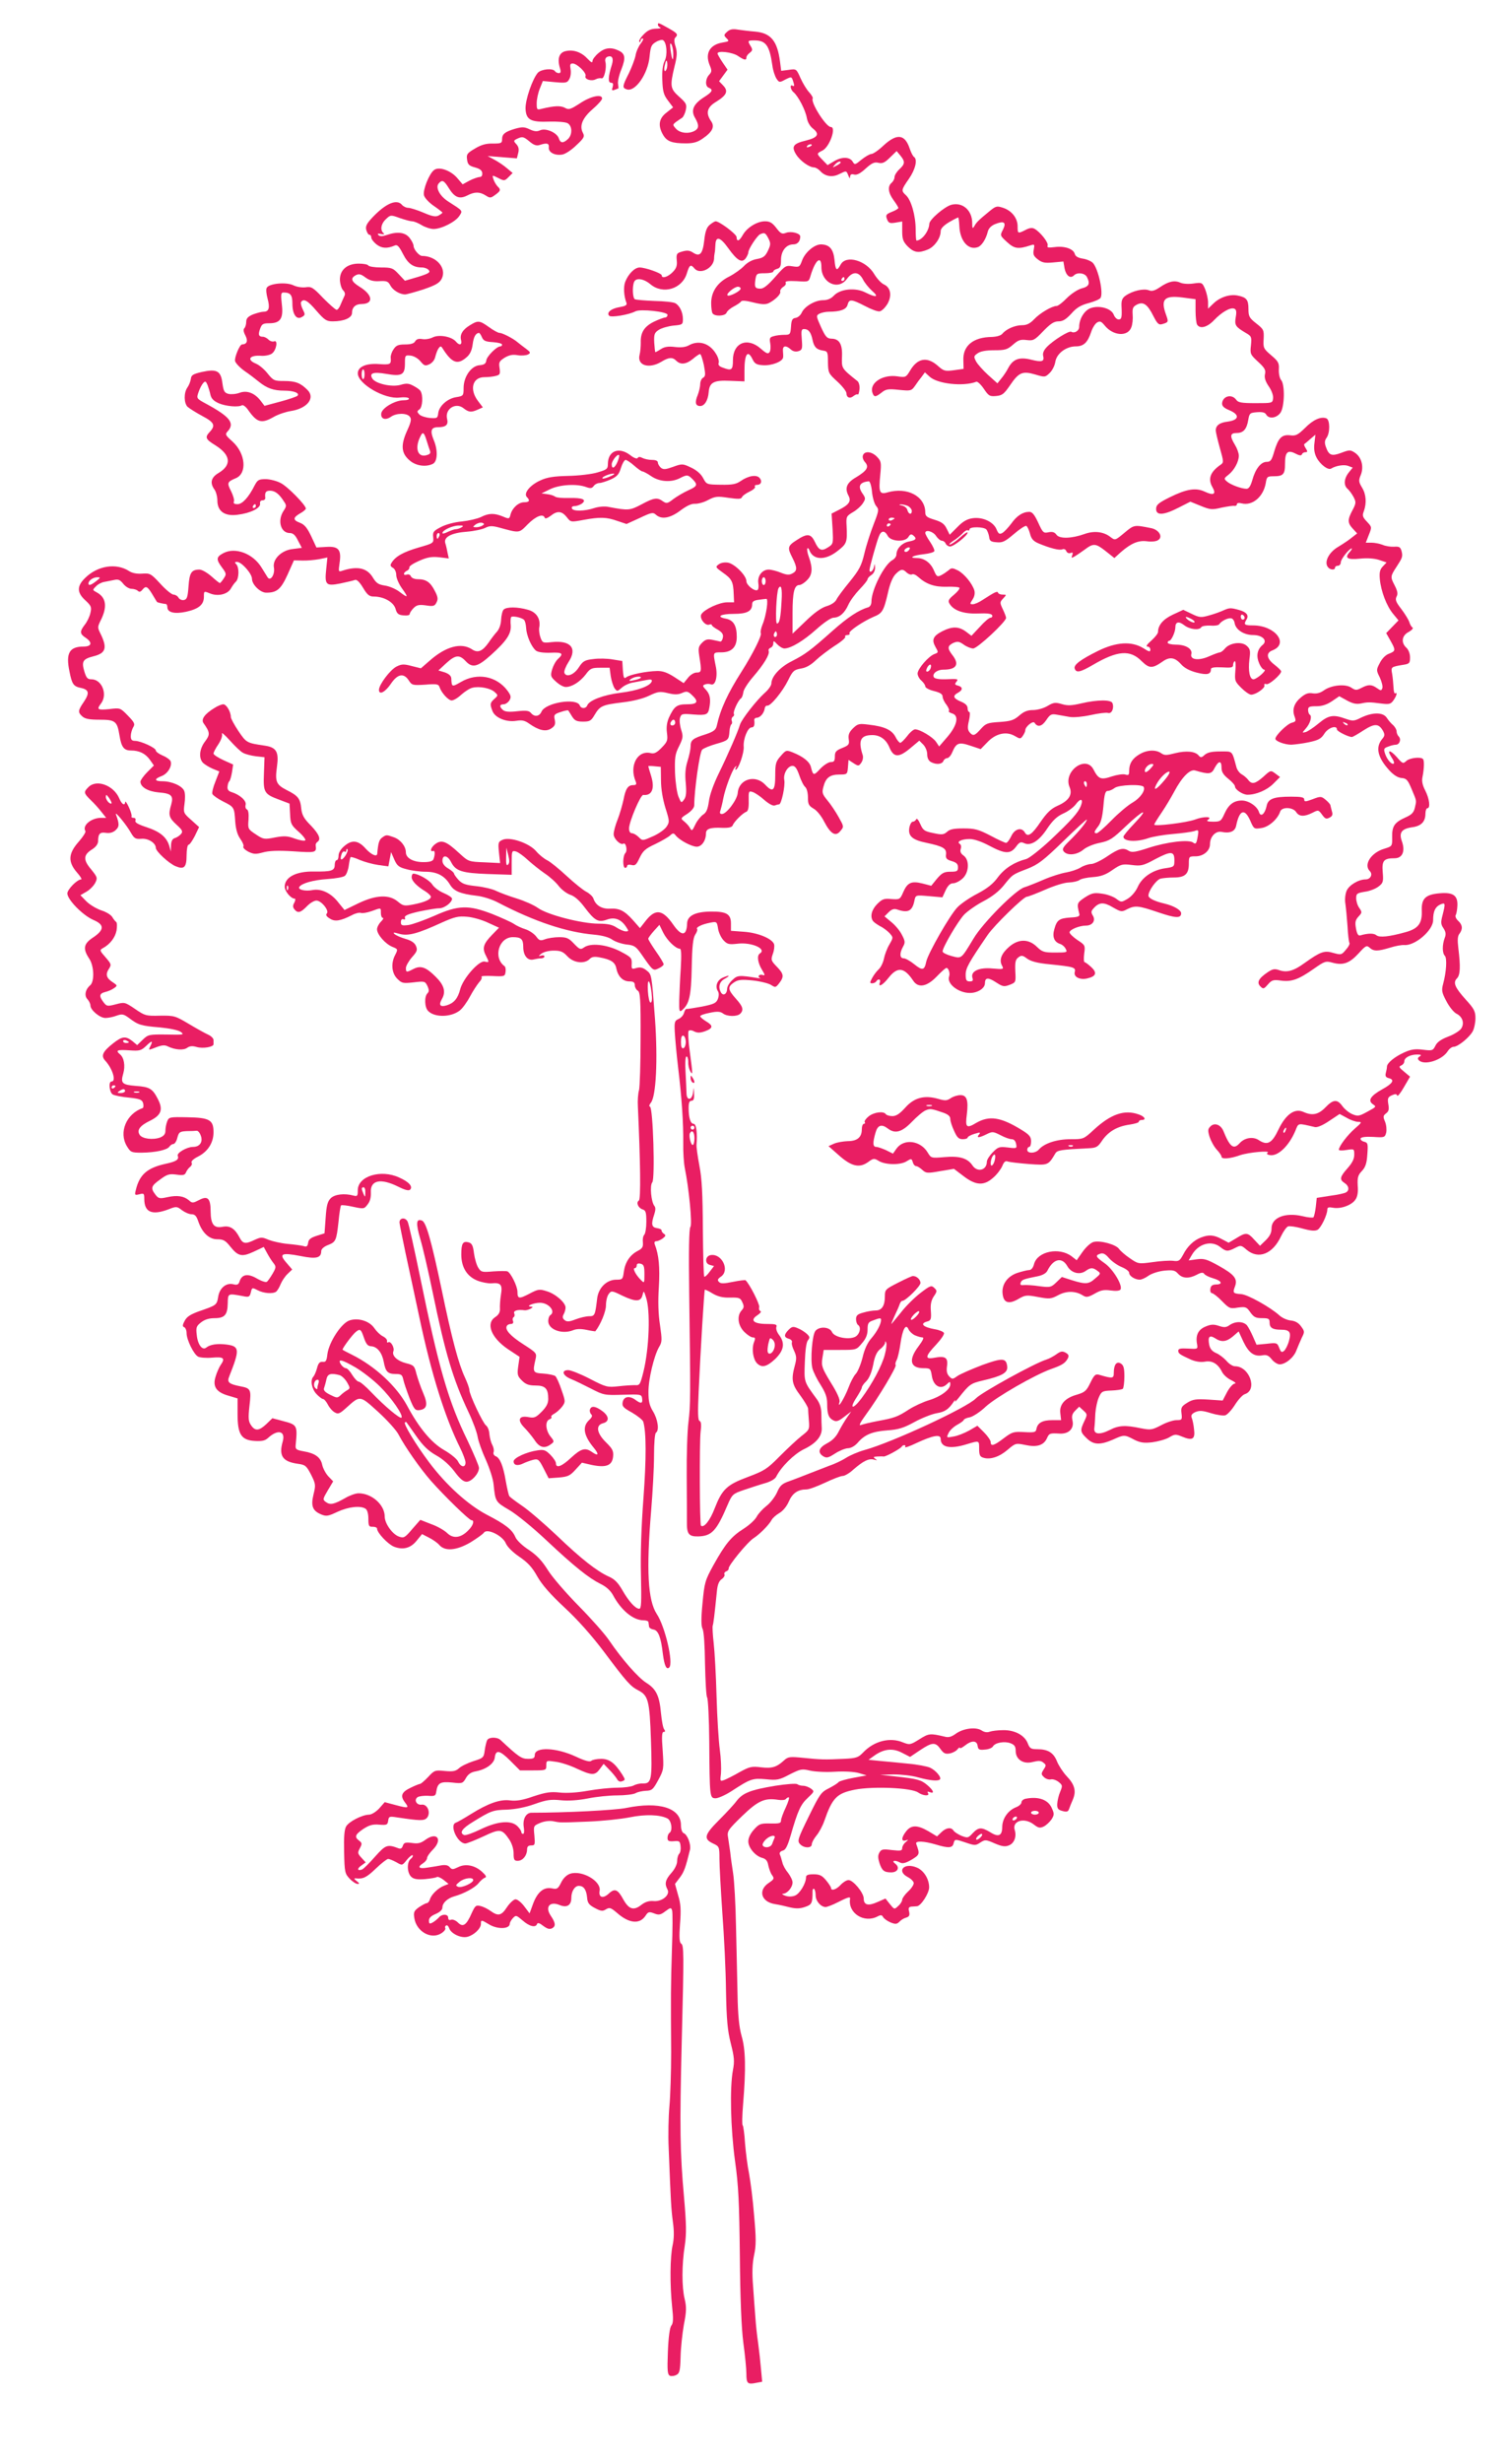 <?xml version="1.0" standalone="no"?>
<!DOCTYPE svg PUBLIC "-//W3C//DTD SVG 20010904//EN"
 "http://www.w3.org/TR/2001/REC-SVG-20010904/DTD/svg10.dtd">
<svg version="1.0" xmlns="http://www.w3.org/2000/svg"
 width="786pt" height="1280pt" viewBox="0 0 786 1280"
 preserveAspectRatio="xMidYMid meet">
<g transform="translate(0,1280) scale(0.1,-0.1)"
fill="#e91e63" stroke="none">
<path d="M3420 12671 c0 -5 6 -12 13 -14 6 -3 -4 -6 -24 -6 -26 -1 -43 -9 -64
-31 -16 -16 -25 -33 -22 -37 4 -3 7 -1 7 5 0 7 5 12 11 12 6 0 1 -12 -10 -26
-11 -14 -24 -42 -27 -62 -4 -20 -20 -62 -35 -93 -34 -67 -35 -75 -12 -83 44
-17 112 80 120 172 5 50 9 60 33 74 15 9 32 13 37 9 19 -12 24 -76 8 -108 -10
-20 -14 -53 -12 -100 2 -58 7 -76 29 -105 l27 -36 -34 -27 c-40 -30 -46 -68
-18 -116 20 -34 46 -44 119 -44 38 0 60 6 87 25 51 35 64 62 43 91 -28 41 -21
71 25 99 57 35 66 56 39 85 l-22 23 22 30 22 30 -26 38 c-14 21 -26 42 -26 46
0 16 76 7 105 -12 34 -23 45 -25 45 -9 0 7 8 18 18 25 14 11 15 16 5 33 -18
29 -17 31 18 31 60 0 79 -25 94 -130 3 -25 13 -55 21 -68 14 -21 16 -22 45 -6
35 17 34 18 44 -15 5 -16 4 -21 -4 -17 -17 11 -13 -20 5 -34 24 -21 61 -92 68
-132 4 -23 17 -45 33 -57 35 -28 24 -46 -36 -61 -68 -16 -78 -31 -53 -72 21
-34 69 -68 94 -68 8 0 23 -9 32 -19 25 -28 63 -34 98 -16 39 19 37 19 48 -7 6
-16 9 -18 9 -6 1 11 7 15 21 11 14 -4 33 6 60 31 32 29 46 35 66 30 20 -5 33
0 60 27 l35 34 20 -24 c25 -31 24 -43 -6 -71 -14 -13 -25 -31 -25 -41 0 -9 -7
-22 -15 -29 -22 -18 -18 -52 10 -90 14 -19 25 -37 25 -41 0 -3 -15 -13 -34
-20 -30 -12 -33 -17 -25 -38 8 -20 14 -23 44 -18 l35 6 0 -50 c0 -42 5 -55 29
-80 33 -32 56 -36 106 -15 34 15 65 59 65 95 0 13 15 29 43 46 24 14 46 25 48
25 2 0 5 -20 6 -44 3 -78 47 -129 97 -110 19 7 41 41 50 77 4 19 17 33 38 42
47 19 61 10 42 -28 -16 -31 -16 -31 21 -65 38 -35 58 -38 122 -17 21 7 22 5
17 -22 -5 -25 -1 -34 21 -51 22 -17 36 -20 79 -16 l54 5 6 -36 c8 -38 30 -55
49 -36 17 17 55 13 67 -8 18 -35 12 -50 -28 -60 -21 -6 -54 -28 -77 -51 -21
-22 -45 -40 -52 -40 -24 0 -87 -37 -117 -69 -22 -23 -39 -31 -63 -31 -37 0
-82 -20 -102 -44 -8 -10 -30 -16 -55 -17 -97 -1 -152 -46 -148 -123 l1 -43
-50 -7 c-46 -6 -53 -5 -85 24 -55 48 -105 39 -143 -26 -21 -35 -23 -36 -65
-30 -77 12 -147 -34 -131 -84 8 -25 16 -25 48 0 22 18 35 20 90 14 62 -6 65
-5 83 20 10 15 26 37 36 49 l16 22 24 -22 c40 -38 175 -53 243 -27 6 3 24 -14
39 -36 25 -37 30 -41 64 -38 32 3 41 10 72 55 46 68 65 76 131 57 50 -15 52
-15 75 7 14 13 27 39 30 59 7 43 56 80 107 80 40 0 61 20 79 74 7 22 21 44 31
50 15 9 22 6 40 -16 44 -54 120 -59 138 -9 6 14 9 44 7 66 -2 33 1 41 22 52
33 17 55 2 85 -58 22 -43 29 -49 48 -43 31 9 32 11 19 47 -30 82 -10 103 85
91 l68 -9 0 -60 c0 -33 4 -66 8 -72 15 -24 53 -14 88 23 40 42 85 68 105 60
11 -4 13 -16 8 -44 -7 -42 -2 -50 52 -82 30 -17 31 -21 27 -64 -5 -45 -4 -48
37 -86 35 -32 41 -44 36 -64 -4 -18 1 -36 19 -63 15 -21 25 -48 23 -63 -3 -25
-4 -25 -91 -25 -73 0 -91 3 -101 18 -23 31 -69 19 -73 -18 -1 -15 9 -25 38
-37 55 -23 51 -51 -9 -59 -42 -5 -62 -20 -62 -46 0 -7 9 -47 21 -90 21 -74 21
-77 3 -89 -53 -37 -66 -73 -41 -116 21 -36 6 -45 -40 -23 -47 22 -95 14 -184
-30 -58 -29 -69 -39 -69 -60 0 -35 39 -33 117 7 l61 31 54 -22 c49 -20 59 -21
108 -9 30 6 61 11 68 9 6 -1 12 3 12 9 0 6 10 8 25 4 56 -14 113 35 125 106 5
32 8 35 40 35 51 0 60 10 60 64 0 61 13 75 54 54 21 -11 31 -12 34 -4 2 6 10
11 18 11 12 0 12 4 2 20 -7 10 -10 20 -8 22 3 2 17 13 31 26 l27 23 -5 -44
c-4 -29 0 -54 11 -75 19 -36 60 -67 76 -57 24 15 67 22 88 14 l24 -9 -21 -26
c-25 -32 -27 -67 -5 -85 8 -7 22 -26 30 -41 14 -27 14 -33 -5 -69 -27 -50 -26
-67 2 -97 l22 -24 -27 -21 c-14 -12 -47 -34 -72 -49 -48 -28 -74 -79 -53 -105
11 -15 37 -17 37 -3 0 6 7 10 15 10 8 0 15 8 15 18 0 16 44 72 57 72 3 0 -2
-9 -11 -19 -28 -31 -12 -41 55 -34 38 4 74 1 99 -7 l38 -13 -20 -21 c-15 -16
-18 -31 -15 -66 6 -63 35 -139 69 -180 l28 -34 -32 -33 -32 -33 22 -39 c28
-50 28 -54 -7 -68 -18 -6 -37 -26 -48 -48 -19 -36 -19 -38 0 -76 10 -22 16
-46 13 -55 -5 -14 -8 -14 -28 0 -28 20 -45 20 -81 1 -25 -13 -31 -13 -53 2
-31 20 -102 13 -141 -14 -19 -14 -38 -19 -59 -16 -23 4 -38 -2 -61 -21 -36
-30 -47 -64 -33 -100 8 -23 7 -26 -15 -32 -24 -6 -85 -66 -85 -83 0 -13 49
-31 83 -31 18 1 59 6 92 13 50 11 63 18 80 45 19 30 65 46 65 21 0 -9 59 -39
78 -39 4 0 32 16 61 35 58 37 79 36 102 -6 8 -16 7 -24 -4 -37 -38 -44 -27
-97 35 -165 23 -25 44 -38 63 -40 26 -2 33 -9 53 -57 28 -67 26 -58 17 -98 -6
-25 -17 -36 -49 -50 -57 -26 -70 -45 -69 -102 1 -47 0 -48 -39 -60 -70 -20
-111 -83 -77 -117 17 -17 3 -43 -22 -43 -37 0 -87 -30 -99 -60 -7 -17 -10 -46
-6 -67 3 -21 8 -73 11 -116 2 -43 7 -82 10 -87 3 -5 -5 -21 -19 -36 -22 -27
-25 -27 -65 -16 -46 14 -66 7 -150 -53 -56 -41 -91 -50 -130 -37 -25 9 -35 7
-62 -11 -47 -32 -57 -53 -37 -73 15 -15 18 -14 39 10 20 23 28 26 69 20 55 -7
91 6 172 63 54 38 60 40 96 30 55 -15 88 -2 135 49 36 40 42 43 57 29 21 -19
42 -19 105 0 28 9 61 15 75 14 55 -5 150 76 150 129 0 46 11 69 36 81 28 12
29 9 13 -55 -10 -37 -9 -48 5 -68 12 -19 14 -31 6 -51 -13 -35 -13 -78 1 -92
12 -12 8 -84 -9 -146 -9 -34 -7 -45 17 -90 15 -29 38 -57 51 -64 33 -16 44
-50 26 -78 -8 -12 -38 -31 -68 -42 -36 -14 -57 -28 -66 -47 -13 -26 -16 -27
-65 -21 -40 5 -62 2 -97 -14 -49 -22 -90 -55 -90 -74 0 -7 -3 -22 -6 -33 -4
-16 0 -23 16 -27 32 -8 20 -28 -35 -58 -59 -33 -75 -57 -50 -76 21 -15 23 -13
-32 -43 -37 -20 -45 -22 -73 -10 -17 7 -40 26 -51 41 -27 38 -48 37 -89 -6
-37 -38 -69 -44 -115 -23 -45 20 -91 -13 -129 -92 -34 -72 -58 -84 -102 -55
-30 20 -74 13 -100 -16 -31 -34 -50 -21 -84 63 -14 34 -47 46 -68 24 -13 -13
-14 -21 -4 -54 7 -21 23 -51 37 -66 14 -15 25 -31 25 -37 0 -14 44 -11 97 8
45 15 164 26 142 12 -6 -3 -2 -9 9 -11 42 -11 102 45 136 126 17 42 10 40 101
19 13 -3 41 9 75 32 l54 36 37 -20 c20 -12 47 -21 60 -21 20 0 18 -4 -18 -35
-38 -33 -83 -92 -83 -110 0 -4 18 -5 40 -1 40 6 40 6 40 -25 0 -22 -11 -43
-35 -70 -40 -45 -43 -59 -15 -77 22 -14 26 -37 8 -48 -7 -5 -44 -13 -83 -18
l-70 -11 -5 -47 c-3 -26 -9 -50 -12 -54 -4 -3 -29 -1 -57 6 -89 21 -161 -7
-161 -63 0 -24 -9 -41 -30 -62 l-30 -29 -30 32 c-34 38 -43 39 -94 7 l-39 -23
-36 19 c-41 22 -67 24 -108 8 -37 -14 -71 -46 -93 -90 -17 -31 -22 -35 -52
-31 -18 2 -67 -1 -107 -7 -73 -10 -75 -9 -117 20 -24 16 -49 38 -57 49 -16 23
-97 45 -132 36 -15 -4 -39 -26 -57 -51 l-31 -44 -27 21 c-65 48 -175 25 -194
-39 -5 -21 -15 -33 -26 -33 -9 0 -37 -7 -62 -15 -52 -18 -82 -61 -76 -109 5
-46 31 -55 79 -28 39 23 45 23 105 12 59 -11 67 -11 106 10 44 23 90 22 129
-3 16 -10 27 -8 59 10 31 18 48 22 83 17 29 -4 47 -2 52 5 12 21 -38 105 -82
136 -48 34 -51 41 -23 50 15 5 27 -2 45 -23 14 -16 43 -37 65 -46 22 -9 40
-22 40 -31 0 -16 30 -35 55 -35 9 0 30 9 46 21 16 11 52 23 82 26 44 4 55 2
71 -16 23 -25 56 -27 98 -5 22 12 33 13 38 4 4 -6 25 -17 47 -23 45 -13 52
-32 13 -32 -18 -1 -26 -7 -28 -23 -2 -12 2 -22 8 -22 6 0 30 -18 52 -41 38
-39 43 -41 83 -34 40 5 45 4 65 -25 18 -25 28 -30 61 -30 34 0 39 -3 39 -24 0
-26 16 -36 58 -36 46 0 55 -12 43 -57 -6 -23 -18 -46 -26 -53 -12 -10 -16 -7
-25 15 -10 27 -13 28 -64 22 l-54 -5 -18 41 c-10 23 -24 50 -32 60 -19 21 -60
22 -90 1 -18 -13 -29 -13 -56 -4 -27 9 -42 8 -70 -4 -38 -16 -52 -46 -43 -92
4 -25 3 -25 -47 -22 -38 2 -51 0 -51 -11 0 -15 8 -20 67 -47 25 -10 50 -14 72
-10 37 7 68 -11 89 -54 7 -14 28 -33 47 -42 19 -9 28 -17 19 -18 -9 0 -27 -20
-40 -44 l-23 -44 -75 5 c-65 4 -81 1 -110 -17 -29 -18 -33 -25 -29 -55 4 -33
2 -35 -27 -35 -16 0 -53 -12 -80 -27 -47 -24 -53 -25 -105 -15 -80 17 -115 15
-161 -9 -54 -27 -85 -23 -80 11 2 14 4 48 5 75 2 28 10 65 18 83 14 32 19 34
66 36 28 1 54 5 59 9 4 5 8 33 8 64 0 43 -4 58 -18 67 -22 14 -37 -5 -37 -48
0 -30 -5 -31 -77 -10 -18 5 -25 -1 -45 -42 -20 -42 -29 -49 -68 -61 -63 -17
-94 -51 -88 -97 l4 -36 -46 0 c-51 0 -76 -14 -82 -45 -3 -18 -10 -20 -63 -17
-56 3 -63 1 -107 -32 -51 -39 -68 -44 -68 -20 0 9 -16 32 -35 51 l-34 34 -43
-25 c-24 -13 -60 -28 -81 -31 -37 -7 -38 -7 -26 18 6 14 27 33 45 43 19 10 34
22 34 25 0 4 14 11 32 14 17 4 55 29 82 55 53 49 254 165 341 196 57 20 72 30
86 55 7 14 4 21 -12 30 -17 9 -26 7 -48 -9 -14 -10 -38 -23 -51 -27 -58 -17
-338 -171 -367 -202 -46 -48 -436 -229 -578 -268 -33 -9 -77 -28 -97 -41 -20
-13 -60 -32 -90 -42 -29 -11 -75 -29 -103 -40 -27 -11 -72 -28 -99 -38 -41
-14 -51 -23 -67 -60 -11 -24 -36 -56 -55 -70 -19 -15 -42 -40 -50 -55 -8 -16
-38 -44 -68 -63 -65 -41 -95 -78 -157 -189 -44 -80 -47 -91 -57 -198 -8 -81
-7 -119 0 -133 7 -12 12 -89 13 -182 2 -89 6 -168 11 -175 5 -8 10 -111 11
-229 2 -291 3 -293 31 -295 13 -1 50 15 83 36 101 66 111 69 180 63 58 -6 70
-4 124 25 56 28 63 30 105 20 25 -6 83 -9 130 -6 51 3 101 0 125 -7 l40 -12
-70 -13 c-38 -7 -72 -17 -76 -22 -3 -5 -25 -19 -50 -32 -41 -20 -48 -31 -105
-147 -56 -114 -60 -127 -46 -142 19 -23 62 -24 62 -2 0 9 11 29 24 45 13 15
32 50 41 76 42 121 65 144 160 163 94 18 293 10 328 -15 26 -18 62 -20 51 -3
-5 8 -2 9 9 5 27 -10 20 9 -13 37 -32 27 -51 32 -170 45 l-75 8 70 2 c39 0 97
-6 130 -16 59 -16 102 -20 111 -10 10 10 -21 47 -51 61 -16 7 -68 17 -115 21
-47 5 -112 11 -145 14 l-60 6 32 23 c49 34 94 39 143 13 l41 -21 52 35 c63 42
80 43 106 6 16 -23 26 -27 48 -23 16 3 33 12 40 21 7 9 13 12 13 8 0 -5 12 1
26 12 35 28 62 27 66 -1 3 -20 8 -23 38 -20 19 1 38 9 42 17 11 19 60 28 91
16 21 -8 27 -17 27 -40 0 -45 41 -71 90 -57 29 7 42 7 54 -4 15 -11 15 -15 1
-36 -13 -21 -13 -25 2 -39 9 -9 24 -14 35 -12 10 3 28 -3 41 -13 21 -17 21
-20 8 -52 -8 -18 -14 -46 -15 -62 -1 -24 4 -31 27 -37 22 -6 29 -4 34 9 3 9
12 32 20 50 19 44 10 78 -32 122 -18 19 -41 54 -50 76 -18 46 -47 64 -103 64
-32 0 -39 4 -49 30 -16 42 -67 70 -128 69 -27 0 -59 -4 -70 -8 -13 -5 -28 -3
-43 7 -30 19 -96 10 -134 -18 -22 -16 -37 -20 -56 -15 -76 18 -83 18 -132 -13
-48 -30 -51 -30 -85 -17 -68 29 -151 8 -208 -52 -25 -26 -35 -30 -100 -33
-102 -5 -122 -4 -210 5 -70 7 -80 6 -100 -12 -39 -36 -63 -44 -121 -37 -49 6
-60 3 -111 -25 -31 -18 -67 -36 -80 -41 -22 -8 -22 -7 -17 35 2 24 0 79 -6
122 -6 43 -14 168 -17 278 -3 110 -10 235 -15 277 -5 43 -7 84 -5 90 4 12 9
52 22 181 3 32 11 52 25 61 11 8 17 19 14 24 -3 6 1 13 9 16 8 3 14 10 13 15
-4 13 98 138 130 158 31 20 79 68 93 94 5 10 23 26 40 36 19 11 39 35 50 61
19 43 47 62 92 62 13 0 55 16 96 35 40 19 81 35 92 35 10 0 36 15 56 34 51 44
79 58 106 51 17 -5 19 -4 7 4 -12 9 -10 11 10 12 14 1 29 1 33 0 11 -2 91 42
95 52 2 4 8 7 13 7 6 0 7 -4 4 -10 -3 -5 24 4 59 21 86 40 126 47 126 22 0
-45 49 -55 136 -28 66 20 64 20 64 -24 0 -31 4 -41 21 -46 36 -12 84 4 127 41
41 35 43 35 92 25 60 -13 95 -2 112 34 12 27 15 28 68 25 47 -2 75 27 65 69
-5 23 -1 35 15 51 l20 20 22 -20 c21 -19 21 -21 5 -55 -23 -48 -22 -57 13 -90
35 -34 69 -35 136 -6 57 26 60 26 109 0 32 -16 51 -19 95 -14 30 4 70 15 87
25 30 18 35 18 69 4 53 -22 68 -13 61 39 -2 23 -8 50 -12 59 -5 13 0 21 19 30
22 9 37 8 82 -6 30 -9 63 -14 73 -11 11 3 34 28 51 55 17 27 40 52 51 55 68
22 24 145 -51 145 -12 0 -32 13 -45 29 -14 15 -38 34 -54 40 -20 9 -31 22 -35
43 -8 41 1 52 30 34 33 -22 58 -20 93 9 l30 26 25 -54 c28 -58 56 -78 99 -70
21 4 32 -1 48 -21 11 -14 30 -26 41 -26 31 0 74 36 87 72 7 18 20 48 28 66 16
31 15 34 -4 60 -13 18 -31 28 -54 30 -19 2 -45 14 -59 27 -45 41 -164 108
-198 110 -42 3 -45 6 -32 40 15 39 -3 62 -86 108 -60 33 -75 38 -112 33 l-43
-6 17 29 c34 58 101 77 147 41 30 -24 39 -25 78 -5 29 15 31 15 60 -10 61 -51
135 -22 178 70 12 25 28 48 37 52 8 3 41 -2 74 -11 43 -12 65 -14 79 -7 18 10
51 78 51 106 0 11 8 13 29 9 40 -8 98 13 117 42 11 15 15 40 12 73 -2 41 1 54
21 75 19 20 26 40 29 87 4 55 3 61 -17 66 -12 3 -20 11 -18 17 3 7 26 10 65 8
59 -4 61 -3 68 22 3 15 1 40 -6 57 -11 26 -10 31 5 43 14 10 17 21 12 48 -5
30 -2 37 18 46 18 8 25 8 28 -1 2 -7 18 13 35 43 l32 55 -31 26 c-26 21 -29
27 -15 32 9 4 16 13 16 21 0 20 31 36 67 36 21 0 24 -3 13 -10 -10 -6 -12 -12
-4 -20 28 -28 119 0 149 46 8 13 22 24 31 24 23 0 83 49 100 81 8 15 14 46 14
68 0 35 -7 49 -49 95 -58 64 -69 90 -47 112 17 17 19 60 7 157 -5 42 -4 63 6
75 18 24 16 46 -7 67 -11 10 -16 23 -13 29 4 6 8 28 9 48 3 54 -21 72 -91 66
-74 -6 -96 -27 -94 -89 3 -67 -18 -95 -84 -113 -86 -24 -136 -29 -152 -16 -13
11 -43 11 -84 -1 -10 -3 -17 8 -22 36 -6 33 -3 44 13 62 19 20 19 23 4 45 -9
12 -16 35 -16 50 0 24 4 27 45 34 25 3 57 16 71 27 24 18 26 25 22 74 -5 61 5
73 62 73 40 0 56 36 38 87 -17 46 -2 66 52 74 48 6 70 29 70 71 0 15 5 28 10
28 17 0 11 49 -11 92 -15 29 -19 50 -14 72 8 39 10 85 2 92 -12 12 -68 6 -86
-10 -17 -16 -20 -15 -50 20 -36 40 -53 39 -27 -2 10 -14 15 -28 12 -31 -9 -10
-34 17 -45 48 -9 27 -8 31 15 39 14 6 32 10 40 10 19 0 30 28 15 43 -6 6 -11
18 -11 27 0 8 -8 22 -17 31 -10 8 -25 25 -34 39 -19 29 -72 30 -133 1 -37 -19
-44 -19 -81 -6 -64 23 -88 19 -140 -24 -26 -22 -57 -42 -67 -45 -20 -5 -20 -5
-1 17 24 26 35 65 22 73 -5 3 -9 14 -9 25 0 16 7 19 43 19 29 0 54 8 81 26
l38 26 40 -22 c29 -16 48 -20 71 -16 37 8 47 8 108 0 41 -5 49 -3 63 17 17 24
21 44 9 36 -5 -3 -8 11 -9 31 -1 21 -4 52 -7 70 -7 36 -6 37 56 47 34 5 37 9
37 39 0 19 -8 40 -19 50 -29 26 -24 64 12 82 16 9 25 19 20 23 -6 3 -13 16
-17 29 -4 12 -23 43 -42 68 -28 36 -32 48 -24 64 8 14 5 29 -11 60 -22 42 -21
46 11 95 30 46 33 53 26 81 -6 21 -12 25 -39 23 -18 -1 -45 3 -60 10 -16 6
-41 11 -58 11 l-29 0 16 41 c16 40 16 40 -10 68 -23 24 -25 32 -16 55 15 42
12 88 -10 123 -17 29 -18 36 -6 65 17 43 4 92 -30 115 -24 16 -29 16 -71 0
-51 -19 -65 -14 -81 32 -7 20 -6 32 4 46 19 26 18 94 -1 101 -28 11 -69 -7
-111 -50 -37 -36 -48 -42 -77 -38 -44 5 -62 -14 -83 -84 -13 -46 -19 -54 -39
-54 -30 0 -59 -36 -75 -95 -9 -31 -18 -45 -30 -45 -26 0 -83 21 -102 38 -16
14 -16 16 7 34 31 24 55 69 55 100 0 13 -9 38 -20 56 -28 46 -26 62 9 62 35 0
52 20 60 68 6 35 9 37 45 40 28 2 42 -1 48 -12 14 -25 55 -19 75 10 21 33 23
145 3 169 -8 9 -13 34 -12 55 2 33 -2 42 -40 74 -40 34 -42 39 -39 85 2 46 0
50 -38 80 -37 29 -41 37 -41 76 0 47 -10 60 -55 69 -41 9 -93 -8 -127 -41
l-28 -27 0 32 c0 18 -7 49 -15 69 -15 35 -16 36 -60 30 -26 -4 -55 -2 -69 4
-30 14 -62 7 -107 -24 -27 -18 -41 -22 -58 -15 -27 10 -85 -4 -119 -28 -18
-12 -23 -25 -22 -53 3 -60 1 -71 -15 -71 -9 0 -20 11 -25 24 -12 33 -74 51
-120 35 -33 -12 -60 -56 -60 -98 0 -20 -25 -35 -41 -25 -12 7 -96 -46 -128
-80 -15 -16 -22 -32 -18 -46 7 -29 -7 -33 -63 -19 -60 15 -93 4 -118 -42 -9
-18 -26 -43 -37 -56 l-20 -25 -49 44 c-26 24 -54 55 -62 70 -13 25 -12 28 8
42 15 11 45 16 86 16 57 0 68 3 98 29 27 24 39 28 71 24 35 -4 41 -1 86 46 38
39 56 51 79 51 23 0 39 10 67 40 27 31 49 44 90 55 30 8 58 20 62 27 16 25
-11 149 -39 181 -8 9 -32 20 -53 23 -25 4 -39 12 -42 25 -7 26 -54 42 -104 35
-34 -4 -41 -3 -37 8 6 15 -39 71 -68 87 -12 7 -27 5 -47 -6 -40 -20 -41 -20
-41 19 0 42 -30 81 -75 96 -33 11 -38 10 -73 -19 -56 -46 -66 -56 -77 -76 -9
-15 -11 -13 -11 16 0 66 -50 110 -108 95 -35 -9 -115 -77 -115 -99 -2 -39 -39
-87 -67 -87 -2 0 -4 26 -4 58 0 71 -23 152 -50 177 -26 24 -26 27 15 86 34 49
46 101 26 114 -5 3 -15 22 -22 43 -25 75 -66 80 -135 17 -26 -25 -55 -45 -64
-45 -8 0 -31 -13 -51 -29 -34 -28 -36 -29 -47 -10 -16 25 -58 25 -98 0 l-32
-19 -28 29 c-30 31 -30 31 2 47 37 19 73 122 43 122 -25 0 -107 129 -94 149 2
4 -7 19 -19 32 -13 14 -33 47 -45 74 -21 47 -21 48 -61 42 l-39 -5 -6 47 c-14
109 -48 150 -131 157 -27 2 -66 7 -87 10 -28 5 -43 2 -57 -11 -18 -16 -18 -19
-3 -34 15 -15 14 -16 -21 -22 -66 -11 -92 -56 -67 -117 12 -28 12 -35 -3 -51
-20 -22 -21 -60 -1 -67 24 -10 18 -22 -25 -49 -55 -35 -70 -68 -47 -107 22
-38 21 -55 -2 -68 -32 -17 -76 -12 -97 11 -18 20 -18 21 1 36 11 8 25 17 31
21 6 4 15 22 19 40 6 29 3 36 -34 69 -47 42 -49 55 -25 156 14 54 15 76 6 105
-8 24 -8 40 -2 46 17 17 12 23 -36 50 -52 29 -54 30 -54 17z m80 -150 c0 -45
-6 -37 -14 19 -4 31 -3 40 4 30 5 -8 10 -30 10 -49z m-34 -78 c-10 -26 -18 -8
-9 23 5 21 8 24 11 11 2 -10 1 -25 -2 -34z m754 -397 c0 -2 -7 -7 -16 -10 -8
-3 -12 -2 -9 4 6 10 25 14 25 6z m150 -91 c0 -2 -10 -10 -22 -16 -21 -11 -22
-11 -9 4 13 16 31 23 31 12z m2635 -2923 c-3 -3 -11 0 -18 7 -9 10 -8 11 6 5
10 -3 15 -9 12 -12z m-322 -2107 c-3 -9 -8 -14 -10 -11 -3 3 -2 9 2 15 9 16
15 13 8 -4z m-1135 -704 c20 -36 64 -48 95 -26 27 19 38 19 62 1 18 -13 18
-15 -11 -39 -34 -31 -50 -32 -121 -10 l-53 17 -29 -28 c-27 -26 -32 -27 -87
-20 -33 5 -69 7 -81 6 -17 -2 -21 1 -17 13 6 15 14 18 89 33 25 5 44 16 50 29
31 62 75 72 103 24z"/>
<path d="M3111 12524 c-17 -14 -31 -33 -31 -41 0 -11 -7 -8 -25 11 -31 34 -72
49 -111 41 -36 -6 -48 -37 -34 -86 7 -22 5 -29 -5 -29 -8 0 -17 5 -20 10 -11
17 -71 11 -89 -8 -28 -32 -66 -141 -64 -188 3 -57 27 -70 125 -66 40 1 82 -2
93 -8 26 -14 26 -61 2 -83 -25 -23 -39 -21 -47 4 -10 30 -68 55 -97 42 -17 -8
-31 -6 -55 5 -27 13 -39 13 -75 3 -54 -16 -68 -28 -68 -55 0 -20 -5 -22 -47
-22 -35 1 -61 -6 -94 -26 -41 -24 -45 -30 -41 -57 3 -26 11 -33 41 -41 26 -7
37 -16 38 -30 1 -13 -4 -20 -15 -20 -9 -1 -33 -9 -52 -19 l-35 -19 -30 35
c-34 38 -94 59 -119 39 -25 -19 -59 -104 -52 -131 3 -13 26 -38 51 -55 25 -17
45 -33 45 -35 0 -2 -9 -9 -20 -15 -15 -8 -33 -5 -79 15 -33 14 -69 25 -79 25
-11 0 -25 7 -32 15 -27 33 -85 8 -154 -65 -30 -32 -37 -46 -32 -65 4 -14 11
-25 16 -25 6 0 10 -6 10 -14 0 -8 12 -24 27 -36 27 -21 55 -23 95 -6 13 6 22
-3 43 -44 26 -51 53 -70 99 -70 13 0 29 -6 35 -14 10 -11 -1 -18 -56 -35 l-68
-20 -32 34 c-30 32 -36 35 -92 35 -33 0 -63 5 -66 10 -3 6 -26 10 -50 10 -61
0 -99 -33 -98 -85 1 -21 8 -44 16 -53 10 -9 13 -21 7 -31 -4 -9 -13 -28 -19
-43 -6 -16 -15 -28 -21 -28 -6 0 -37 28 -70 61 -53 56 -62 61 -92 56 -19 -2
-45 2 -62 10 -37 19 -131 10 -140 -14 -4 -8 -1 -33 5 -55 13 -48 7 -68 -21
-68 -11 0 -36 -7 -55 -14 -26 -11 -35 -21 -35 -38 0 -13 -4 -28 -10 -34 -6 -6
-4 -20 6 -38 14 -28 8 -45 -18 -46 -12 0 -40 -68 -36 -86 2 -10 23 -33 48 -51
25 -17 59 -43 76 -57 42 -34 76 -46 132 -46 49 0 82 -13 68 -27 -4 -4 -44 -18
-89 -30 l-82 -22 -19 25 c-31 41 -71 57 -110 43 -18 -7 -44 -9 -58 -6 -22 6
-26 14 -32 57 -8 63 -29 74 -107 57 -46 -11 -55 -16 -57 -37 -2 -13 -10 -33
-18 -44 -19 -27 -18 -81 1 -100 9 -8 42 -29 75 -47 65 -34 72 -50 39 -85 -25
-27 -20 -37 32 -69 79 -50 84 -102 15 -143 -39 -23 -46 -52 -21 -86 8 -11 15
-37 15 -57 0 -56 38 -83 105 -74 67 8 121 35 117 58 -2 10 3 17 13 17 9 0 15
6 14 13 -3 28 2 37 25 37 25 0 47 -16 72 -56 14 -20 14 -25 -2 -49 -33 -50
-15 -115 32 -115 17 0 29 -10 43 -39 l20 -38 -47 -6 c-59 -6 -107 -54 -98 -97
6 -35 -18 -73 -33 -50 -5 8 -19 31 -31 50 -44 73 -136 108 -198 76 -38 -20
-40 -32 -8 -75 23 -31 24 -35 9 -57 -8 -13 -18 -24 -20 -24 -3 0 -23 16 -44
35 -22 19 -49 35 -62 35 -42 0 -52 -16 -57 -87 -4 -56 -8 -68 -24 -71 -10 -2
-23 3 -28 12 -5 9 -17 16 -26 16 -9 0 -40 25 -68 56 -49 53 -54 56 -95 53 -28
-2 -53 3 -69 14 -66 42 -162 28 -227 -36 -44 -42 -44 -77 1 -117 30 -28 33
-35 26 -65 -4 -19 -17 -46 -29 -61 -27 -35 -27 -48 4 -68 37 -25 32 -46 -11
-46 -73 0 -93 -34 -73 -129 13 -67 21 -78 60 -86 42 -9 45 -27 15 -72 -31 -45
-32 -55 -8 -76 14 -13 38 -17 89 -17 83 0 92 -8 104 -81 10 -62 23 -79 60 -79
43 0 75 -16 98 -48 l21 -30 -35 -35 c-19 -19 -35 -42 -35 -49 0 -28 39 -51 95
-56 66 -5 78 -17 65 -63 -16 -54 -12 -68 27 -104 31 -28 35 -36 24 -49 -7 -8
-21 -18 -32 -21 -13 -4 -19 -16 -20 -38 l-1 -32 -8 29 c-14 46 -48 74 -117 97
-46 15 -63 25 -59 35 3 8 -1 14 -10 14 -8 0 -13 4 -10 8 2 4 -4 26 -14 47 -10
22 -19 34 -19 28 -2 -23 -18 -13 -31 18 -29 68 -118 101 -160 59 -26 -26 -26
-31 12 -68 18 -17 43 -45 56 -62 l24 -30 -26 0 c-52 0 -100 -40 -82 -69 3 -5
-12 -29 -34 -54 -56 -63 -58 -106 -9 -162 17 -19 26 -35 21 -35 -21 0 -72 -52
-72 -73 1 -33 80 -113 134 -137 60 -25 60 -52 -2 -93 -48 -32 -52 -58 -18
-109 25 -37 28 -118 5 -138 -26 -22 -32 -55 -14 -73 8 -9 15 -23 15 -32 0 -24
49 -65 78 -65 14 0 40 5 58 12 29 10 36 9 66 -13 46 -35 61 -40 159 -48 51 -5
95 -14 108 -23 21 -15 16 -16 -73 -14 -91 1 -96 0 -124 -27 l-29 -28 -25 21
c-35 27 -53 25 -99 -11 -56 -44 -66 -66 -41 -92 38 -42 57 -107 32 -107 -18 0
-11 -59 7 -68 10 -5 48 -13 85 -16 56 -6 67 -11 72 -29 3 -12 2 -23 -2 -25
-86 -30 -126 -127 -82 -199 19 -31 23 -33 77 -33 71 1 133 14 144 32 5 7 14
13 20 13 7 0 17 15 21 33 8 29 12 32 48 34 22 0 46 1 52 2 7 1 17 -11 22 -26
12 -33 -6 -58 -41 -58 -31 0 -85 -31 -79 -46 8 -20 -8 -30 -64 -42 -95 -21
-135 -56 -154 -136 -7 -27 -5 -28 19 -22 23 6 25 4 25 -24 0 -70 40 -87 127
-54 40 16 43 15 69 -5 15 -11 37 -21 50 -21 17 0 25 -9 34 -35 20 -60 56 -95
99 -95 32 0 43 -6 69 -39 40 -50 60 -54 122 -25 l51 24 17 -31 c9 -17 24 -41
33 -52 15 -19 15 -23 -4 -56 -12 -20 -25 -39 -30 -42 -5 -4 -29 4 -53 18 -47
27 -77 21 -89 -17 -5 -15 -12 -19 -31 -14 -38 10 -73 -19 -80 -66 -7 -42 -9
-43 -99 -74 -44 -16 -64 -28 -75 -50 -12 -22 -12 -30 -2 -33 6 -3 12 -16 12
-31 0 -34 37 -110 60 -122 10 -5 43 -8 74 -5 60 5 68 -3 42 -40 -7 -11 -19
-37 -25 -58 -17 -52 3 -82 67 -100 l47 -14 0 -81 c0 -106 19 -136 90 -140 36
-2 53 1 69 16 50 46 91 36 76 -18 -22 -76 -1 -106 80 -117 37 -5 43 -10 67
-56 24 -48 25 -54 13 -102 -15 -62 -5 -86 40 -105 27 -11 36 -9 85 14 57 26
118 33 145 16 9 -6 15 -25 15 -52 0 -38 3 -43 23 -42 12 0 22 -4 22 -9 0 -22
55 -80 87 -94 47 -19 88 -9 120 32 l27 33 35 -18 c20 -10 45 -27 55 -39 30
-34 90 -28 162 14 32 20 64 42 70 51 18 23 98 -17 114 -57 8 -18 36 -46 70
-69 44 -30 67 -55 93 -102 25 -44 68 -93 142 -162 69 -64 141 -145 205 -230
117 -156 137 -179 178 -200 52 -27 59 -53 66 -259 7 -206 3 -226 -42 -225 -15
1 -37 -4 -49 -11 -12 -6 -50 -11 -85 -11 -35 0 -103 -7 -153 -16 -56 -10 -111
-13 -147 -9 -46 5 -71 1 -135 -20 -57 -20 -89 -25 -121 -21 -52 7 -114 -15
-204 -71 -35 -22 -70 -42 -79 -45 -34 -13 10 -108 50 -108 8 0 51 17 94 37 87
41 96 40 135 -17 13 -20 22 -48 22 -71 0 -33 3 -39 21 -39 26 0 48 26 49 58 0
16 6 22 21 22 20 0 21 4 17 51 -5 51 -5 51 30 66 21 9 48 12 66 9 41 -8 31 -8
184 -2 74 3 170 13 215 22 83 17 159 14 197 -6 21 -11 28 -64 10 -75 -5 -3
-10 -15 -10 -26 0 -15 6 -19 33 -17 29 3 32 0 35 -26 2 -16 -1 -33 -7 -39 -6
-6 -11 -23 -11 -39 0 -16 -12 -41 -30 -61 -32 -36 -36 -57 -20 -86 15 -28 -28
-64 -72 -60 -24 2 -43 -4 -63 -19 -40 -32 -65 -25 -94 26 -29 54 -45 61 -76
32 -30 -28 -54 -21 -48 14 10 50 -91 109 -153 89 -18 -6 -36 -23 -47 -46 -16
-32 -21 -36 -48 -30 -42 8 -74 -18 -97 -78 l-19 -52 -28 37 c-15 20 -35 36
-45 36 -9 0 -29 -18 -44 -40 -29 -45 -46 -49 -85 -21 -15 11 -39 23 -53 26
-24 6 -28 2 -46 -37 -27 -62 -45 -75 -71 -49 -11 11 -27 18 -36 15 -10 -4 -15
0 -15 10 0 21 -34 21 -50 0 -8 -8 -22 -20 -32 -25 -15 -8 -18 -6 -18 11 0 13
11 24 35 34 23 10 35 22 35 34 0 23 26 47 60 57 51 14 108 45 127 68 10 13 25
26 33 29 11 3 8 11 -14 31 -37 34 -86 44 -125 24 -27 -13 -32 -13 -43 0 -8 10
-22 13 -42 10 -17 -3 -50 -9 -73 -12 -46 -8 -56 2 -23 23 11 7 20 19 20 26 0
8 14 28 31 45 52 53 20 94 -40 50 -23 -17 -38 -21 -70 -16 -34 4 -41 2 -47
-15 -4 -13 -11 -17 -22 -13 -58 22 -67 19 -123 -44 -29 -33 -59 -63 -67 -66
-25 -9 -27 5 -3 21 l22 16 -22 24 c-20 22 -21 26 -8 50 12 23 11 27 -4 39 -26
19 -21 32 22 61 31 20 49 25 83 22 39 -3 43 -1 46 21 3 22 7 23 45 17 121 -18
142 -19 157 -2 21 26 2 72 -28 68 -26 -4 -42 25 -21 39 8 5 32 8 54 7 36 -3
40 0 43 22 7 45 21 53 82 47 53 -6 56 -5 72 23 11 20 27 31 51 35 54 10 95 40
99 71 5 43 25 40 80 -15 l51 -51 69 0 c67 0 68 1 68 26 0 26 1 26 48 19 26 -3
76 -19 111 -36 78 -36 94 -36 119 -2 l20 27 29 -30 c16 -16 34 -38 40 -48 7
-13 16 -17 28 -12 16 6 16 8 0 34 -39 61 -67 82 -110 82 -22 0 -46 -5 -51 -10
-7 -7 -32 -1 -79 21 -102 48 -215 53 -215 9 0 -16 -7 -20 -35 -20 -34 0 -50
11 -143 98 -17 16 -59 16 -69 0 -4 -7 -10 -31 -13 -53 -5 -38 -7 -41 -59 -57
-30 -10 -64 -26 -75 -37 -17 -15 -31 -18 -74 -14 -50 5 -54 4 -86 -31 -19 -20
-38 -36 -42 -36 -4 0 -27 -9 -51 -21 -46 -22 -53 -42 -28 -75 23 -30 19 -32
-45 -15 l-60 16 -29 -33 c-17 -18 -40 -32 -53 -32 -36 -1 -105 -36 -119 -62
-9 -16 -12 -56 -10 -133 2 -103 4 -112 29 -138 14 -15 33 -27 41 -27 11 0 10
4 -5 15 -14 11 -15 15 -4 14 38 -4 55 4 104 51 29 28 58 50 64 50 6 0 25 -8
42 -17 31 -18 31 -18 55 12 13 16 27 27 30 24 3 -4 -1 -12 -10 -19 -21 -17
-19 -73 3 -93 13 -12 31 -15 71 -12 29 3 57 7 62 11 5 3 21 -4 35 -15 l26 -21
-23 -9 c-31 -12 -66 -45 -74 -71 -3 -11 -11 -20 -17 -20 -5 0 -23 -10 -40 -21
-26 -19 -29 -26 -24 -57 11 -70 88 -113 141 -78 14 9 23 21 20 26 -3 5 -1 11
4 14 5 4 12 -3 16 -14 9 -28 61 -53 94 -45 34 8 71 43 71 67 0 23 2 22 42 -2
44 -27 108 -25 108 3 0 6 7 19 16 29 16 17 18 16 51 -12 35 -31 68 -39 75 -18
3 8 13 5 32 -10 22 -16 33 -19 47 -12 19 11 17 28 -8 65 -31 46 -5 77 47 55
37 -15 60 -1 60 37 0 35 18 63 39 63 25 0 39 -19 43 -60 2 -29 10 -39 40 -55
32 -17 41 -18 58 -7 19 11 25 9 57 -18 63 -56 119 -61 149 -15 13 20 18 22 44
12 25 -10 34 -8 59 11 27 20 30 20 35 4 3 -9 3 -100 -1 -202 -6 -193 -6 -238
-4 -535 0 -99 -4 -225 -9 -280 -5 -55 -7 -152 -4 -215 11 -281 13 -319 22
-386 7 -50 6 -87 -1 -120 -14 -59 -15 -208 -3 -321 7 -63 6 -86 -4 -98 -8 -10
-15 -59 -18 -135 -4 -102 -2 -120 11 -126 8 -3 24 -1 34 5 16 8 19 23 21 93 1
46 9 121 17 167 14 70 14 93 4 135 -15 62 -15 177 1 278 9 60 8 111 -4 249
-21 232 -23 365 -12 809 12 467 11 500 -3 510 -9 5 -11 33 -6 101 6 74 4 106
-10 151 l-16 58 25 33 c22 29 30 51 53 145 6 27 -13 78 -33 86 -8 3 -14 20
-14 41 0 90 -113 125 -284 90 -58 -12 -317 -25 -493 -25 -29 0 -47 -34 -40
-76 3 -19 2 -34 -4 -34 -5 0 -9 5 -9 10 0 6 -9 19 -20 30 -32 32 -101 27 -189
-15 -41 -20 -80 -34 -88 -31 -27 11 -11 34 45 68 94 58 104 62 177 64 45 2 97
12 144 29 62 22 84 25 135 20 39 -4 90 -1 141 9 44 9 113 16 153 16 40 0 83 5
95 11 11 7 36 12 55 13 31 1 37 6 64 56 29 54 29 57 23 153 -6 74 -4 97 5 97
9 0 9 4 3 13 -6 6 -13 45 -17 85 -8 90 -25 125 -76 157 -43 27 -127 123 -193
220 -22 33 -94 114 -159 180 -66 67 -137 149 -160 186 -30 48 -56 76 -99 105
-33 21 -64 51 -70 67 -16 38 -52 66 -149 116 -97 51 -211 154 -300 273 -67 89
-133 198 -125 206 3 3 6 3 8 1 2 -2 25 -35 51 -72 35 -50 62 -76 102 -99 35
-19 71 -51 96 -84 28 -38 47 -54 63 -54 27 0 65 43 65 72 0 10 -27 73 -59 141
-100 204 -150 377 -246 846 -31 150 -60 282 -66 293 -13 25 -45 19 -42 -7 1
-11 16 -83 32 -160 17 -77 49 -228 72 -335 61 -288 132 -515 210 -672 16 -32
29 -67 29 -78 0 -28 -24 -25 -38 4 -6 14 -39 41 -74 61 -66 38 -130 115 -192
231 -55 101 -166 204 -286 264 -25 12 -47 24 -49 26 -4 4 48 75 68 92 23 19
28 15 43 -30 12 -34 20 -43 38 -44 31 -2 56 -33 65 -81 9 -51 21 -63 61 -63
29 0 35 -4 40 -27 3 -16 18 -59 32 -96 24 -60 30 -67 51 -65 41 5 47 29 21 89
-13 30 -28 74 -35 99 -10 42 -14 46 -54 56 -45 11 -75 39 -66 62 7 18 -13 54
-26 47 -5 -4 -8 -1 -7 6 2 7 -8 18 -22 25 -14 7 -33 26 -44 42 -24 36 -81 55
-127 41 -43 -12 -109 -113 -117 -176 -4 -35 -8 -42 -25 -40 -15 1 -22 -6 -29
-33 -5 -19 -14 -39 -19 -44 -17 -18 -9 -63 16 -90 13 -14 29 -26 34 -26 6 0
17 -13 26 -30 8 -16 24 -34 36 -40 17 -10 26 -6 59 24 73 66 70 66 166 -21 47
-43 95 -96 106 -118 33 -63 111 -175 168 -240 68 -77 199 -205 211 -205 17 0
9 -28 -17 -53 -39 -40 -79 -44 -110 -13 -15 14 -51 35 -83 46 l-56 22 -42 -48
c-38 -45 -44 -48 -69 -39 -34 12 -74 68 -74 104 0 61 -67 121 -136 121 -15 0
-46 -11 -68 -24 -58 -33 -79 -38 -101 -22 -18 13 -18 15 9 61 l28 47 -25 26
c-14 15 -28 42 -32 60 -8 39 -37 60 -96 70 -39 7 -44 11 -42 32 10 104 9 106
-68 126 l-53 14 -31 -30 c-38 -36 -59 -38 -80 -6 -14 20 -15 37 -8 101 10 84
7 91 -48 101 -60 12 -70 21 -57 52 55 139 54 156 -14 165 -47 6 -85 1 -106
-16 -20 -16 -44 15 -49 65 -5 40 -2 47 22 66 19 15 42 22 70 22 53 0 68 17 69
78 1 52 1 51 77 37 33 -7 37 -5 43 19 6 26 7 26 36 11 31 -16 78 -20 96 -7 5
4 16 21 23 39 7 17 23 41 37 54 l23 22 -30 35 c-41 47 -26 54 73 35 83 -17
108 -10 108 26 0 10 14 23 35 31 41 16 44 23 55 123 4 43 10 80 13 83 3 3 31
0 62 -7 56 -12 58 -12 76 12 13 16 18 37 17 62 -4 64 50 76 141 31 38 -19 56
-23 63 -16 16 16 -7 41 -57 63 -95 44 -215 7 -215 -66 0 -30 -2 -33 -22 -28
-48 13 -98 7 -119 -14 -16 -16 -22 -38 -26 -101 l-6 -81 -41 -13 c-31 -10 -42
-19 -44 -36 -3 -19 -8 -23 -25 -17 -12 3 -49 8 -82 11 -33 3 -77 13 -98 21
-35 15 -40 15 -73 0 -48 -23 -61 -21 -78 11 -25 48 -50 64 -88 57 -46 -9 -62
12 -63 79 0 69 -15 84 -60 60 -31 -16 -36 -17 -52 -2 -27 23 -62 28 -112 17
-41 -9 -47 -8 -63 13 -26 34 -23 45 25 79 36 27 48 30 85 25 35 -5 44 -2 49
12 4 9 13 22 21 28 8 6 12 16 8 22 -4 7 10 20 34 32 51 26 80 72 80 126 0 64
-20 76 -135 78 -94 2 -97 1 -106 -22 -5 -13 -9 -34 -9 -48 0 -17 -8 -27 -27
-35 -38 -14 -94 -7 -107 14 -16 25 2 48 56 74 56 28 67 57 39 111 -28 55 -43
64 -115 69 -72 6 -80 14 -65 65 11 39 4 82 -17 99 -25 21 -15 25 47 21 55 -4
63 -2 90 24 30 29 36 27 19 -6 -9 -18 -8 -18 30 -3 31 12 46 14 63 5 38 -18
81 -21 100 -7 13 9 27 11 50 4 32 -9 86 0 87 14 0 4 0 14 0 22 0 9 -12 21 -27
28 -16 7 -61 32 -101 56 -71 42 -76 44 -150 43 -73 -2 -79 0 -130 35 -53 36
-55 36 -100 24 -44 -11 -47 -11 -64 11 -24 32 -22 45 9 53 14 3 35 12 46 20
18 13 18 14 -6 30 -34 22 -40 41 -21 70 14 22 13 25 -17 60 -31 35 -32 38 -14
48 37 20 64 55 71 92 3 20 3 40 -2 44 -5 3 -14 15 -20 25 -6 11 -31 27 -57 35
-26 9 -61 30 -78 47 l-31 32 31 18 c18 10 38 31 46 46 13 26 11 30 -21 70 -42
49 -41 75 3 103 20 12 32 28 33 42 0 40 9 50 41 45 20 -3 37 2 50 14 20 18 20
32 2 81 -9 24 57 -56 79 -97 16 -27 23 -31 52 -29 36 4 76 -22 76 -47 0 -18
67 -80 102 -95 45 -19 58 -7 58 56 0 30 5 55 10 55 6 0 20 21 33 46 l22 46
-41 37 c-40 35 -41 38 -35 82 4 26 4 56 -1 68 -9 26 -64 51 -113 51 -43 0 -45
12 -5 27 32 12 56 52 47 77 -3 8 -22 22 -42 30 -19 8 -35 20 -35 26 0 14 -77
49 -107 50 -18 0 -23 6 -23 25 0 14 6 34 12 45 11 17 8 25 -27 61 -40 41 -40
41 -97 34 -61 -6 -67 -2 -43 29 36 47 5 126 -50 126 -20 0 -26 7 -36 39 -16
53 -9 66 45 80 67 16 75 44 38 119 -15 30 -15 34 0 65 37 72 31 121 -18 148
-24 13 -24 13 -5 32 10 11 30 21 43 23 12 2 35 7 51 10 22 5 31 1 48 -20 11
-14 30 -26 43 -26 12 0 27 -5 32 -10 8 -8 15 -6 24 5 18 22 26 19 51 -22 12
-21 24 -39 25 -41 2 -3 28 -9 47 -11 4 -1 7 -8 7 -16 0 -28 37 -37 98 -24 66
15 92 37 92 78 0 30 0 30 32 17 42 -17 93 -4 109 27 7 12 18 28 26 35 16 17
17 74 1 90 -9 9 -8 12 4 12 24 0 78 -61 78 -88 0 -30 43 -72 74 -72 55 0 76
17 111 94 l33 74 44 -1 c24 -1 63 3 87 7 l43 9 -6 -59 c-9 -84 -2 -91 74 -76
33 7 67 15 75 18 9 4 24 -10 42 -40 22 -37 33 -46 55 -46 53 0 103 -28 114
-63 7 -26 15 -33 42 -35 18 -2 32 1 32 7 0 6 9 20 20 31 16 16 28 19 64 14 38
-6 46 -4 55 15 9 17 8 29 -9 61 -23 45 -45 60 -88 60 -17 0 -32 6 -36 15 -3 8
-12 12 -21 9 -8 -3 -15 -2 -15 4 0 5 7 12 15 16 8 3 14 11 13 17 -2 7 22 22
52 35 43 19 66 22 104 18 l49 -6 -6 28 c-3 16 -8 39 -12 51 -10 32 31 54 113
60 37 3 79 12 95 20 22 11 35 11 70 2 110 -30 104 -31 151 17 42 42 80 57 88
33 2 -6 14 -2 30 10 35 28 58 26 84 -6 21 -27 21 -27 86 -15 87 16 121 15 177
-5 l48 -16 68 31 c61 29 70 31 85 17 29 -26 74 -18 127 22 32 24 57 36 75 35
15 -1 46 7 68 19 38 20 49 21 107 12 50 -7 66 -7 70 3 2 7 20 20 39 29 19 9
32 20 29 26 -4 5 1 9 9 9 22 0 30 19 15 36 -16 19 -59 12 -99 -16 -23 -16 -43
-20 -102 -19 -74 1 -75 1 -93 35 -11 21 -34 41 -62 54 -44 21 -47 21 -94 4
-39 -14 -50 -15 -63 -5 -9 8 -16 20 -16 27 0 9 -11 14 -31 14 -17 0 -39 5 -49
10 -13 7 -21 7 -25 0 -4 -6 -20 0 -39 15 -59 45 -116 22 -116 -47 0 -25 -6
-29 -54 -43 -29 -9 -98 -17 -152 -18 -76 -2 -110 -7 -146 -24 -53 -24 -88 -67
-69 -86 18 -18 13 -27 -14 -27 -29 0 -62 -29 -71 -64 -6 -23 -7 -24 -40 -10
-44 18 -73 18 -114 -3 -19 -9 -63 -19 -99 -23 -38 -3 -85 -16 -109 -29 -39
-20 -43 -26 -40 -53 3 -30 2 -31 -75 -53 -79 -23 -121 -46 -141 -79 -9 -13 -7
-19 7 -27 10 -6 17 -22 17 -38 0 -15 14 -47 30 -69 35 -49 32 -52 -15 -16 -19
14 -52 28 -74 31 -33 5 -44 12 -61 39 -30 52 -79 64 -158 39 -23 -8 -23 -7
-17 37 11 71 -4 90 -68 86 l-52 -3 -27 58 c-21 44 -35 61 -58 70 -38 14 -38
27 0 49 17 9 30 21 30 25 0 18 -95 115 -131 133 -21 11 -56 20 -78 20 -36 0
-42 -4 -57 -32 -31 -62 -64 -98 -89 -98 -17 0 -23 4 -19 14 3 8 -4 32 -15 54
-22 43 -20 48 25 67 60 25 51 129 -18 191 -37 33 -39 37 -24 53 38 42 11 76
-113 143 -50 27 -50 28 -39 60 6 18 17 39 24 47 11 12 14 11 23 -10 5 -13 12
-36 15 -51 5 -20 17 -32 44 -44 38 -16 102 -21 120 -10 6 3 21 -8 33 -26 46
-65 69 -71 133 -34 23 13 62 26 88 30 85 13 129 68 86 110 -36 36 -62 46 -121
46 -50 0 -56 2 -85 38 -17 22 -44 45 -61 52 -51 21 -34 46 29 41 19 -1 44 4
54 12 23 17 32 72 11 63 -8 -3 -21 1 -29 9 -8 8 -21 15 -29 15 -22 0 -26 10
-15 41 9 25 15 29 47 29 59 0 75 25 66 99 -6 51 -4 61 8 61 37 0 47 -12 47
-58 0 -56 22 -87 50 -69 17 10 17 13 4 39 -8 16 -12 33 -9 38 13 21 35 8 80
-45 42 -48 52 -55 85 -55 58 0 100 18 100 44 0 29 18 46 50 46 64 1 58 48 -11
90 -43 27 -49 44 -19 60 16 8 26 6 50 -12 22 -16 42 -21 73 -19 37 2 45 -1 56
-22 13 -25 49 -47 77 -47 8 0 51 12 95 26 64 22 83 33 95 55 28 55 -27 119
-102 119 -15 0 -44 34 -44 52 0 8 -9 27 -21 42 -23 29 -63 34 -118 15 -23 -8
-36 -8 -43 -1 -8 8 -4 9 13 6 14 -3 20 -2 14 3 -20 16 -15 49 10 73 25 24 26
24 73 7 26 -9 55 -17 64 -17 10 0 32 -9 50 -20 18 -11 46 -20 62 -20 41 0 114
37 134 68 18 28 20 25 -58 75 -44 28 -67 72 -50 93 19 22 28 17 54 -25 30 -48
55 -57 95 -37 38 20 65 20 96 0 22 -14 26 -14 49 3 29 21 31 27 12 45 -7 8
-17 24 -21 37 -7 22 -7 22 25 6 31 -16 33 -16 54 5 l21 21 -30 25 c-16 14 -46
34 -65 44 l-35 19 76 -6 76 -6 7 28 c5 19 2 33 -10 46 -16 17 -15 19 9 30 23
10 30 8 58 -15 22 -19 37 -25 53 -20 39 13 51 10 49 -12 -3 -26 32 -44 71 -37
16 3 49 25 73 49 40 37 43 45 33 64 -19 36 -2 77 51 123 27 23 49 48 49 55 0
25 -60 12 -115 -25 -50 -32 -58 -35 -79 -23 -23 12 -55 10 -118 -5 -27 -7 -28
-6 -28 29 0 19 7 53 16 75 l16 40 63 -6 c58 -5 64 -4 75 17 7 12 9 35 6 51 -4
23 -2 29 11 29 23 0 73 -49 67 -65 -7 -17 30 -29 53 -17 10 5 23 7 30 5 14 -5
28 57 20 86 -3 12 1 22 11 26 24 9 33 -8 23 -41 -20 -62 -21 -94 -5 -94 11 0
13 -6 9 -22 -6 -17 -4 -20 10 -15 9 4 18 7 19 7 2 0 1 10 -1 23 -3 12 5 47 17
76 24 61 20 83 -16 99 -39 18 -70 14 -103 -14z m99 -2124 c-14 -33 -30 -40
-30 -13 0 18 30 56 38 48 3 -2 -1 -18 -8 -35z m87 -20 c18 -16 38 -30 43 -30
5 0 26 -11 46 -25 43 -29 103 -33 148 -10 37 19 42 19 66 -5 29 -29 25 -37
-22 -58 -24 -11 -58 -31 -77 -45 -31 -24 -36 -25 -55 -12 -29 21 -46 19 -111
-16 -61 -32 -68 -33 -173 -13 -19 4 -51 1 -72 -6 -51 -17 -112 -18 -117 -2 -3
7 3 12 14 12 11 0 27 6 38 13 27 21 3 31 -68 29 -33 -1 -65 2 -71 7 -6 5 -24
11 -41 13 l-30 4 45 22 c50 24 139 29 187 11 22 -8 30 -7 39 5 6 9 20 16 30
16 10 0 37 9 60 19 32 15 42 26 52 60 7 22 18 41 24 41 6 0 26 -13 45 -30z
m-126 -56 c-18 -8 -36 -13 -39 -10 -6 7 37 25 58 25 8 -1 0 -7 -19 -15z
m-1841 -154 c0 -5 -5 -10 -11 -10 -5 0 -7 5 -4 10 3 6 8 10 11 10 2 0 4 -4 4
-10z m1178 -101 c-7 -5 -22 -9 -33 -9 -19 1 -19 1 -2 15 11 7 26 11 34 8 12
-5 12 -7 1 -14z m-108 -9 c-8 -5 -22 -10 -30 -10 -8 0 -27 -7 -42 -14 -16 -8
-28 -11 -28 -6 0 15 53 39 85 39 23 1 26 -2 15 -9z m-116 -45 c-4 -8 -8 -15
-10 -15 -2 0 -4 7 -4 15 0 8 4 15 10 15 5 0 7 -7 4 -15z m-1784 -235 c-27 -21
-40 -25 -40 -12 0 15 24 32 45 32 19 0 18 -2 -5 -20z m80 -1153 c0 -5 -7 -4
-15 3 -8 7 -15 20 -15 29 1 13 3 13 15 -3 8 -11 15 -24 15 -29z m90 -1243 c0
-2 -7 -4 -15 -4 -8 0 -15 4 -15 10 0 5 7 7 15 4 8 -4 15 -8 15 -10z m-70 -228
c0 -3 -4 -8 -10 -11 -5 -3 -10 -1 -10 4 0 6 5 11 10 11 6 0 10 -2 10 -4z m50
-26 c0 -5 -10 -10 -22 -10 -19 0 -20 2 -8 10 19 13 30 13 30 0z m73 -7 c-7 -2
-19 -2 -25 0 -7 3 -2 5 12 5 14 0 19 -2 13 -5z m1176 -520 c0 -25 -1 -26 -9
-8 -12 27 -12 35 0 35 6 0 10 -12 9 -27z m-49 -910 c35 -21 92 -65 125 -98 60
-59 123 -150 112 -162 -8 -7 -87 59 -156 131 -29 31 -59 56 -66 56 -7 0 -22
16 -34 35 -11 19 -26 35 -33 35 -7 0 -19 9 -26 20 -19 31 4 26 78 -17z m-85
-39 c11 -3 28 -19 39 -37 17 -30 17 -32 0 -42 -9 -5 -25 -17 -34 -26 -16 -15
-20 -14 -54 3 -28 14 -36 24 -31 36 3 9 9 29 12 45 6 28 23 33 68 21z m-109
-40 c-3 -9 -6 -21 -6 -27 0 -8 -3 -8 -11 0 -13 13 -5 43 12 43 6 0 8 -7 5 -16z
m804 -2584 c0 -15 -60 -42 -78 -35 -15 6 -14 9 7 26 24 20 71 26 71 9z"/>
<path d="M3690 11632 c-16 -13 -24 -34 -29 -81 -8 -71 -23 -87 -58 -64 -18 12
-31 13 -56 6 -29 -8 -32 -12 -29 -46 3 -28 -2 -42 -22 -62 -25 -25 -56 -34
-56 -16 0 11 -85 41 -115 41 -26 0 -59 -34 -75 -75 -10 -27 -7 -74 7 -110 3
-11 -7 -16 -36 -21 -44 -7 -70 -29 -54 -45 10 -10 102 5 136 23 26 14 167 -2
167 -18 0 -8 -6 -14 -12 -14 -7 0 -34 -10 -59 -22 -50 -25 -70 -56 -68 -109 0
-19 -2 -46 -6 -62 -15 -56 48 -76 113 -37 39 24 58 25 78 5 22 -22 52 -18 86
10 16 14 33 25 37 25 5 0 13 -26 20 -57 9 -49 9 -58 -4 -66 -8 -4 -15 -19 -15
-33 0 -13 -6 -39 -13 -57 -16 -38 -12 -57 13 -57 23 0 41 31 44 72 4 51 27 63
111 59 l75 -3 0 55 c0 88 17 112 42 60 11 -23 21 -29 55 -31 44 -3 102 19 104
41 1 6 0 22 -1 35 -2 26 16 29 41 6 11 -10 25 -13 39 -9 20 6 22 12 18 61 -4
46 -2 54 12 54 23 0 36 -17 44 -57 8 -37 21 -50 55 -55 23 -3 25 -8 25 -60 1
-56 3 -59 49 -101 26 -24 47 -51 47 -60 0 -23 18 -31 37 -15 9 7 19 11 22 8 3
-3 7 9 9 27 2 17 -3 36 -10 42 -84 67 -83 66 -81 127 3 66 -14 94 -56 94 -22
1 -30 10 -53 60 -26 58 -26 60 -8 70 10 5 32 10 48 10 61 0 92 12 98 36 8 31
20 30 90 -6 32 -17 66 -30 77 -28 11 2 28 19 40 38 25 44 17 86 -18 102 -14 6
-36 30 -50 53 -42 72 -147 102 -175 50 -20 -37 -27 -31 -32 25 -6 56 -26 79
-70 80 -35 0 -84 -42 -99 -85 -12 -33 -15 -34 -49 -29 -35 6 -39 3 -90 -55
-36 -41 -60 -61 -76 -61 -29 0 -33 7 -27 48 5 30 7 32 49 32 24 0 44 4 44 9 0
5 9 11 20 14 16 4 20 14 20 46 0 47 27 81 64 81 22 0 36 16 36 41 0 17 -48 29
-74 19 -21 -8 -28 -4 -51 26 -20 26 -33 34 -58 34 -41 0 -93 -32 -115 -70 -19
-34 -32 -38 -33 -12 0 15 -89 82 -109 82 -4 0 -18 -8 -30 -18z m304 -70 c13
-26 13 -33 -2 -65 -14 -29 -24 -37 -57 -43 -25 -4 -50 -18 -67 -36 -15 -16
-50 -41 -77 -55 -61 -30 -94 -79 -94 -138 0 -23 3 -47 7 -53 11 -18 66 -15 73
3 3 9 20 23 37 32 17 9 34 20 38 26 4 7 26 5 65 -5 45 -11 63 -11 80 -3 35 18
64 48 59 60 -2 6 5 17 15 24 11 6 17 16 13 22 -4 8 14 10 57 8 63 -4 63 -4 72
26 25 85 57 111 57 47 0 -82 87 -123 132 -62 30 41 62 40 84 -2 9 -18 31 -45
48 -60 37 -32 21 -36 -35 -8 -52 27 -132 19 -165 -17 -14 -15 -33 -23 -55 -23
-42 0 -96 -32 -111 -64 -6 -14 -20 -26 -32 -28 -17 -2 -22 -11 -24 -45 -3 -41
-5 -43 -35 -43 -18 0 -43 -3 -55 -7 -20 -5 -23 -10 -18 -37 3 -17 2 -37 -3
-45 -8 -12 -16 -9 -46 17 -70 62 -145 31 -145 -60 0 -52 -7 -56 -54 -38 -17 6
-24 14 -20 24 3 9 -3 31 -15 49 -33 54 -90 71 -141 42 -16 -9 -41 -12 -72 -8
-34 4 -54 1 -72 -11 -14 -9 -27 -16 -29 -16 -2 0 -4 22 -6 49 -2 44 1 52 24
67 14 9 48 19 76 22 47 4 49 6 49 34 0 34 -16 69 -39 82 -9 6 -58 11 -108 12
-51 2 -97 6 -103 9 -11 7 -14 64 -4 89 9 24 49 19 85 -11 65 -55 166 -25 190
58 13 43 20 47 39 24 28 -34 98 0 102 49 0 12 2 26 3 31 2 6 3 25 4 43 2 47
25 41 67 -18 46 -64 70 -78 90 -53 7 10 14 24 14 31 0 18 47 89 62 95 23 10
27 7 42 -21z m396 -212 c0 -5 -5 -10 -11 -10 -5 0 -7 5 -4 10 3 6 8 10 11 10
2 0 4 -4 4 -10z m-540 -50 c0 -13 -60 -43 -68 -35 -9 8 36 45 54 45 8 0 14 -4
14 -10z"/>
<path d="M2443 11110 c-38 -23 -54 -49 -46 -78 6 -25 -9 -29 -27 -7 -22 26
-87 38 -120 22 -15 -8 -40 -12 -55 -9 -19 3 -30 0 -37 -12 -6 -11 -23 -16 -52
-16 -36 0 -47 -5 -60 -25 -10 -14 -16 -34 -15 -43 3 -36 -1 -38 -61 -34 -67 5
-110 -14 -110 -48 0 -55 140 -136 217 -126 23 3 45 1 48 -4 4 -6 -8 -10 -27
-10 -45 0 -112 -40 -116 -68 -4 -29 21 -38 50 -18 28 20 82 21 98 1 10 -12 8
-26 -15 -76 -33 -74 -29 -116 16 -153 33 -28 85 -34 120 -16 24 13 26 72 3
125 -19 47 -13 65 23 65 42 0 55 13 47 44 -12 50 44 87 85 55 28 -22 41 -23
76 -7 l25 11 -25 33 c-46 60 -29 124 33 124 20 0 48 3 61 7 20 5 22 10 18 40
-5 30 -2 36 26 54 24 14 42 18 69 13 20 -3 44 -1 53 4 15 8 13 12 -11 30 -16
12 -36 27 -44 34 -22 19 -78 48 -93 48 -8 0 -33 14 -55 30 -49 35 -57 36 -99
10z m62 -62 c8 -19 19 -24 58 -26 26 -2 47 -7 47 -13 0 -5 -4 -9 -9 -9 -19 0
-70 -51 -73 -73 -2 -17 -11 -23 -36 -25 -43 -4 -82 -60 -82 -118 0 -40 -1 -42
-39 -48 -45 -7 -89 -46 -93 -84 -3 -25 -6 -27 -43 -24 -22 2 -47 10 -55 18
-13 14 -13 17 1 27 16 12 19 73 5 95 -4 7 -21 19 -37 27 -23 13 -37 14 -67 5
-45 -13 -129 6 -146 32 -18 29 3 37 72 25 81 -14 97 -5 97 54 0 43 1 44 30 41
17 -2 39 -15 51 -30 19 -23 25 -25 46 -15 15 7 28 23 31 40 4 15 11 35 17 43
10 13 13 13 23 -4 47 -73 76 -83 122 -43 18 15 28 36 32 67 5 40 16 59 33 60
3 0 10 -10 15 -22z m-610 -193 c0 -14 -3 -25 -7 -25 -5 0 -8 11 -8 25 0 14 3
25 8 25 4 0 7 -11 7 -25z m322 -342 c6 -21 15 -46 18 -55 5 -13 0 -19 -20 -24
-42 -11 -59 34 -33 91 15 34 21 32 35 -12z"/>
<path d="M4486 10434 c-4 -10 1 -25 11 -36 22 -25 10 -44 -48 -79 -48 -28 -59
-56 -38 -95 15 -29 3 -47 -51 -74 l-37 -19 5 -78 c4 -77 4 -80 -23 -97 -34
-22 -48 -17 -69 28 -21 44 -40 45 -95 9 -47 -30 -49 -39 -21 -93 25 -50 25
-67 -1 -80 -16 -9 -30 -8 -60 4 -22 9 -50 16 -63 16 -34 0 -59 -33 -54 -70 3
-17 1 -33 -4 -36 -15 -9 -58 25 -58 46 0 29 -60 89 -95 96 -18 3 -37 0 -49 -9
-18 -13 -17 -15 22 -43 46 -32 54 -47 56 -111 l2 -43 -36 0 c-40 0 -118 -36
-134 -62 -12 -20 20 -62 41 -54 7 3 13 2 13 -2 0 -4 14 -15 31 -24 22 -13 30
-24 27 -40 -2 -13 -8 -22 -13 -22 -6 1 -24 5 -42 9 -25 5 -36 2 -53 -15 -19
-19 -21 -28 -15 -68 13 -81 12 -87 -14 -87 -13 0 -33 -12 -45 -28 l-22 -27
-49 32 c-36 23 -61 32 -90 31 -54 -1 -144 -19 -160 -33 -11 -9 -14 -2 -17 37
l-3 48 -50 8 c-27 5 -73 6 -101 2 -45 -5 -54 -11 -75 -43 -25 -39 -65 -54 -75
-29 -3 9 7 34 21 56 48 72 12 115 -88 104 -44 -5 -47 -4 -57 23 -6 16 -9 39
-7 52 9 45 -14 81 -58 93 -55 16 -112 16 -127 1 -6 -6 -12 -30 -13 -52 -1 -24
-9 -48 -21 -62 -12 -13 -31 -38 -43 -56 -33 -47 -57 -57 -88 -36 -56 36 -135
15 -219 -59 l-46 -40 -48 12 c-41 11 -53 10 -79 -3 -33 -17 -91 -94 -91 -121
0 -29 33 -12 63 33 34 50 66 56 92 16 16 -25 20 -26 86 -22 59 5 69 3 74 -13
10 -30 46 -69 63 -69 10 0 32 13 50 30 18 16 44 33 58 36 36 9 93 -2 115 -22
19 -17 19 -18 -1 -36 -23 -21 -24 -27 -10 -63 13 -35 72 -59 123 -51 30 5 45
2 67 -14 51 -36 87 -44 115 -26 20 13 23 22 19 45 -6 26 -3 30 31 41 20 7 37
10 39 8 1 -1 10 -15 19 -30 14 -23 25 -28 58 -28 35 0 42 4 60 35 28 47 40 52
145 65 54 6 109 20 139 35 45 21 55 23 97 13 36 -9 54 -8 74 1 23 10 30 9 50
-10 38 -35 31 -49 -24 -49 -54 0 -67 -10 -95 -70 -10 -24 -14 -49 -10 -78 5
-39 3 -46 -27 -77 -25 -26 -39 -33 -56 -29 -70 18 -115 -66 -79 -148 5 -14 2
-18 -13 -18 -28 0 -40 -19 -51 -77 -6 -27 -19 -73 -30 -101 -12 -29 -21 -64
-21 -77 0 -24 36 -59 51 -49 13 7 22 -37 10 -49 -14 -14 -15 -77 -1 -77 6 0
10 5 10 10 0 6 10 8 23 5 19 -5 25 1 42 37 17 36 30 48 80 71 33 16 68 36 78
45 15 14 19 14 30 0 20 -25 83 -58 109 -58 26 0 48 32 48 70 0 23 23 31 85 28
34 -1 50 3 54 13 6 18 52 64 70 70 10 4 14 20 13 58 -1 49 0 52 21 45 12 -4
39 -22 60 -41 23 -20 45 -32 54 -29 8 3 18 6 23 6 12 0 33 97 27 127 -6 32 18
73 43 73 13 0 23 -14 35 -49 9 -27 23 -55 31 -61 8 -7 14 -30 14 -54 0 -35 4
-43 29 -58 17 -9 41 -39 55 -67 34 -65 60 -81 85 -49 19 22 18 23 -10 73 -15
27 -41 66 -58 86 -27 33 -29 40 -20 72 12 46 34 62 83 62 40 0 41 1 44 38 l3
38 26 -17 c25 -16 27 -16 40 2 8 11 11 28 8 39 -25 77 -12 105 50 105 40 0 72
-23 89 -65 22 -52 48 -53 106 -5 l49 41 20 -20 c12 -12 21 -34 21 -51 0 -19 7
-33 19 -40 28 -15 58 -12 65 5 3 8 12 15 19 15 8 0 20 13 27 30 21 50 34 55
94 35 l54 -18 34 35 c43 46 98 59 142 34 29 -17 31 -17 43 0 7 10 13 23 13 29
0 19 40 51 48 39 16 -25 38 -20 61 14 20 30 27 33 55 28 17 -3 47 -8 68 -12
21 -3 66 1 108 10 40 9 80 14 90 11 19 -6 33 25 23 51 -7 19 -79 18 -161 -1
-51 -12 -72 -13 -102 -4 -34 10 -43 9 -75 -10 -20 -12 -53 -21 -75 -21 -29 0
-48 -8 -72 -29 -28 -24 -44 -29 -102 -33 -62 -4 -71 -7 -97 -36 -32 -36 -41
-39 -59 -17 -10 12 -11 27 -3 60 6 25 6 45 2 45 -5 0 -9 9 -9 20 0 13 -12 25
-35 34 -40 17 -44 30 -15 46 26 14 26 30 0 37 -16 4 -18 8 -9 19 13 16 10 17
-57 14 -30 -1 -55 3 -59 10 -11 18 15 40 50 40 68 0 84 28 45 77 -26 34 -25
47 6 62 22 9 30 8 54 -9 15 -11 38 -20 49 -20 22 0 171 139 171 159 0 6 -8 26
-17 45 -16 34 -16 37 2 56 18 19 18 20 -3 20 -11 0 -22 4 -24 10 -3 10 -17 3
-79 -37 -19 -13 -42 -23 -52 -23 -16 0 -16 2 -1 25 10 15 13 32 9 47 -11 36
-53 87 -86 104 -27 13 -33 14 -47 1 -10 -8 -27 -20 -39 -26 -20 -10 -24 -8
-37 22 -17 42 -51 67 -90 67 -46 0 -20 14 36 20 28 3 53 10 55 16 2 6 -8 27
-22 48 -14 20 -25 41 -25 46 0 20 40 9 56 -15 9 -14 23 -25 30 -25 8 0 17 -7
20 -15 4 -8 14 -15 23 -15 19 0 91 57 91 72 0 6 -18 -6 -40 -26 -22 -20 -46
-36 -53 -36 -6 0 2 8 18 19 17 10 38 28 49 39 10 12 23 19 27 16 5 -3 9 0 9 5
0 15 75 14 88 -1 5 -7 12 -24 14 -38 2 -21 9 -26 39 -28 31 -3 44 4 90 43 29
25 58 44 64 42 5 -2 14 -20 19 -39 7 -28 17 -40 45 -52 60 -25 107 -37 123
-31 9 4 18 0 21 -9 4 -9 13 -13 22 -10 11 5 14 2 9 -11 -6 -15 -4 -16 12 -7
10 6 34 22 53 36 45 34 57 33 110 -9 l44 -35 33 30 c54 47 92 63 137 57 22 -3
48 -1 57 6 27 16 6 53 -34 62 -91 18 -89 19 -141 -24 -48 -40 -48 -40 -72 -22
-35 28 -85 34 -135 16 -67 -24 -130 -26 -146 -4 -9 13 -20 17 -41 13 -27 -6
-30 -2 -54 50 -19 41 -31 56 -46 56 -34 0 -65 -20 -94 -61 -16 -21 -36 -43
-47 -49 -15 -8 -20 -4 -30 20 -16 38 -71 64 -123 57 -29 -4 -51 -16 -80 -46
l-40 -40 -16 32 c-12 25 -27 35 -63 46 -40 12 -48 19 -48 38 0 84 -94 134
-197 104 -41 -12 -46 1 -37 91 6 63 5 71 -16 93 -27 29 -65 33 -74 9z m47
-190 c3 -31 13 -64 22 -74 15 -17 14 -24 -14 -96 -17 -44 -39 -112 -48 -152
-15 -62 -26 -83 -76 -145 -33 -40 -64 -82 -69 -93 -6 -13 -27 -27 -51 -34 -27
-8 -64 -34 -109 -78 l-68 -65 0 107 c0 109 9 146 36 146 8 0 26 11 39 25 28
27 31 61 10 120 -8 21 -11 42 -8 45 3 3 8 -1 10 -8 19 -53 82 -56 146 -6 49
38 52 45 48 130 -3 49 -1 52 32 72 20 11 43 32 52 46 15 23 15 27 1 48 -29 40
-19 62 30 67 6 1 14 -23 17 -55z m188 -74 c10 -6 19 -17 19 -25 0 -22 -17 -18
-23 4 -2 11 -15 21 -28 24 -16 3 -18 5 -6 6 10 0 27 -4 38 -9z m-71 -64 c0 -2
-7 -6 -15 -10 -8 -3 -15 -1 -15 4 0 6 7 10 15 10 8 0 15 -2 15 -4z m-20 -30
c0 -3 -4 -8 -10 -11 -5 -3 -10 -1 -10 4 0 6 5 11 10 11 6 0 10 -2 10 -4z m-15
-61 c15 -29 89 -34 107 -6 9 15 15 17 25 9 21 -17 15 -25 -22 -32 -36 -7 -65
-37 -65 -68 0 -9 -9 -22 -20 -28 -43 -23 -110 -155 -110 -217 0 -14 -7 -26
-17 -29 -49 -14 -106 -52 -185 -122 -118 -105 -142 -122 -212 -158 -62 -31
-106 -80 -106 -116 0 -10 -16 -33 -36 -50 -42 -38 -118 -135 -127 -163 -10
-35 -63 -157 -110 -253 -28 -57 -48 -114 -52 -147 -6 -41 -13 -58 -31 -69 -12
-9 -31 -32 -40 -52 -15 -32 -18 -34 -27 -17 -5 10 -19 25 -30 34 -20 16 -20
17 16 40 22 15 36 32 36 44 0 78 28 276 41 289 8 8 41 21 72 30 64 18 67 21
70 65 1 18 6 35 10 37 4 3 5 11 2 18 -3 8 0 17 5 21 6 3 9 10 6 15 -6 10 22
71 37 81 5 3 10 17 12 31 1 14 25 51 52 82 55 64 86 115 80 133 -3 6 2 14 10
17 8 3 14 13 14 23 0 14 3 14 20 -5 12 -12 28 -22 38 -22 34 1 98 39 165 99
39 35 77 61 90 61 31 1 57 23 77 67 9 21 36 57 59 81 22 23 41 46 41 52 0 5 9
15 20 22 12 8 19 23 19 38 -2 23 -2 24 -6 3 -4 -21 -23 -34 -23 -15 0 13 37
146 49 175 12 31 30 32 46 2z m107 -77 c-6 -6 -15 -8 -19 -4 -4 4 -1 11 7 16
19 12 27 3 12 -12z m-8 -114 c9 -8 21 -12 27 -9 6 4 20 -2 32 -13 42 -38 86
-53 148 -51 32 1 62 -1 66 -5 4 -4 -8 -20 -27 -36 -29 -24 -33 -32 -24 -47 21
-36 74 -54 148 -51 49 2 71 -1 74 -10 2 -6 -2 -12 -9 -12 -7 0 -32 -21 -55
-47 l-44 -47 -29 22 c-37 27 -70 28 -122 2 -49 -25 -57 -45 -36 -82 16 -28 16
-29 -6 -37 -31 -12 -87 -77 -87 -101 0 -11 9 -28 20 -37 11 -10 20 -23 20 -30
0 -7 20 -18 45 -24 32 -8 45 -16 45 -29 0 -9 9 -29 20 -42 10 -14 16 -28 13
-32 -4 -4 3 -9 15 -13 39 -10 29 -61 -22 -121 l-44 -51 -16 24 c-17 25 -84 65
-109 65 -8 0 -27 -16 -41 -35 -15 -19 -31 -35 -36 -35 -5 0 -17 14 -25 31 -19
36 -58 54 -137 63 -53 7 -59 5 -84 -19 -20 -20 -25 -33 -22 -56 4 -27 1 -32
-34 -46 -32 -13 -38 -20 -38 -44 0 -23 -4 -29 -21 -29 -12 0 -37 -16 -55 -35
-34 -37 -37 -36 -48 7 -6 29 -40 56 -95 78 -33 13 -35 13 -62 -18 -26 -29 -29
-40 -29 -101 0 -80 -12 -92 -52 -49 -51 55 -137 30 -143 -42 -2 -35 -58 -110
-82 -110 -10 0 -13 5 -8 18 3 9 10 37 15 63 10 53 47 150 62 164 8 7 9 6 4 -2
-4 -7 -5 -13 -2 -13 14 0 45 88 42 120 -3 40 21 100 41 100 13 0 17 12 14 38
-1 6 5 12 12 12 18 0 38 23 42 47 1 10 7 17 13 16 17 -4 80 73 109 132 24 49
30 54 67 61 27 4 52 19 77 43 21 20 65 53 98 75 34 21 58 42 55 47 -3 5 2 9
11 9 9 0 14 4 11 9 -7 10 70 62 126 86 45 18 52 31 74 125 10 47 25 82 40 97
27 27 37 28 58 7z m-734 -44 c0 -11 -4 -20 -10 -20 -5 0 -10 9 -10 20 0 11 5
20 10 20 6 0 10 -9 10 -20z m83 -102 c-5 -92 -11 -118 -24 -118 -10 0 -3 164
8 183 14 23 20 -2 16 -65z m-77 -37 c-4 -28 -13 -66 -22 -86 -8 -20 -12 -40
-9 -45 7 -11 -42 -109 -100 -200 -72 -113 -110 -195 -129 -282 -5 -21 -16 -30
-58 -44 -67 -21 -78 -30 -78 -63 0 -14 -7 -48 -16 -76 -11 -35 -14 -69 -9
-115 4 -49 2 -70 -9 -85 -14 -19 -15 -19 -29 15 -8 19 -16 75 -18 125 -2 78 0
96 21 137 21 43 22 51 11 86 -7 22 -10 49 -6 62 7 21 11 22 71 17 65 -5 75 -1
81 33 9 45 4 72 -16 94 -19 20 -20 24 -7 29 9 4 23 4 31 1 24 -10 38 41 25 98
-14 69 -14 68 30 68 53 0 80 27 80 80 0 59 -17 87 -56 95 -54 10 -29 25 41 25
68 0 95 14 95 50 0 14 9 20 33 23 17 2 36 5 41 5 5 1 6 -20 2 -47z m-1262 -62
c5 -4 10 -23 11 -42 2 -40 27 -98 51 -118 10 -8 37 -12 75 -11 63 3 71 -4 39
-33 -11 -10 -24 -34 -30 -54 -9 -33 -8 -38 20 -63 17 -16 39 -28 51 -28 32 0
73 26 103 64 24 33 32 36 76 36 l49 0 6 -45 c4 -24 13 -52 20 -62 13 -17 14
-17 37 3 13 12 39 24 58 27 19 4 50 9 69 13 25 5 32 3 29 -7 -8 -24 -73 -48
-162 -59 -89 -11 -162 -39 -173 -65 -7 -19 -32 -19 -39 -1 -16 41 -178 15
-199 -32 -11 -26 -37 -29 -55 -7 -10 12 -25 14 -71 9 -41 -5 -63 -3 -74 6 -20
17 -19 30 3 30 9 0 23 9 30 20 10 17 9 25 -10 51 -57 76 -157 95 -242 45 -47
-27 -48 -27 -50 19 -1 13 -12 23 -34 31 l-33 10 40 37 c48 44 69 46 101 12 35
-38 62 -32 132 31 81 73 106 110 103 154 -2 19 -1 38 2 43 5 8 53 -1 67 -14z
m1312 -86 c-10 -10 -19 5 -10 18 6 11 8 11 12 0 2 -7 1 -15 -2 -18z m801 -168
c-4 -8 -11 -15 -17 -15 -7 0 -7 6 0 21 13 23 26 19 17 -6z m-1508 -49 c-2 -2
-18 -8 -34 -11 -21 -5 -27 -4 -20 3 6 5 19 12 30 14 20 4 32 1 24 -6z m181
-231 c0 -8 -7 -15 -15 -15 -9 0 -12 6 -9 15 4 8 10 15 15 15 5 0 9 -7 9 -15z
m-74 -300 c0 -44 9 -97 23 -143 22 -69 22 -74 6 -98 -9 -14 -41 -37 -71 -50
-54 -24 -54 -24 -74 -4 -11 11 -27 20 -35 20 -9 0 -15 9 -15 25 0 34 60 176
74 174 45 -5 61 33 41 98 -8 26 -15 49 -15 51 0 2 15 2 33 0 l32 -3 1 -70z"/>
<path d="M6355 9626 c-16 -7 -49 -19 -73 -25 -38 -11 -48 -10 -87 9 l-44 21
-54 -25 c-51 -24 -77 -55 -77 -90 0 -8 -16 -28 -35 -45 -22 -19 -30 -31 -20
-31 8 0 15 -7 15 -16 0 -13 -6 -12 -37 8 -61 37 -140 32 -234 -14 -93 -46
-130 -74 -122 -93 8 -23 29 -18 93 19 129 76 195 81 255 20 39 -38 55 -39 107
-3 37 27 64 24 96 -11 18 -21 45 -35 82 -45 55 -14 75 -10 75 18 0 8 18 11 58
9 46 -3 57 -1 57 11 0 9 4 18 8 21 5 3 7 -19 4 -49 -4 -52 -3 -56 31 -90 19
-19 42 -35 51 -35 24 0 73 34 69 48 -3 7 1 10 10 7 13 -6 77 50 77 66 0 5 -16
20 -35 35 -41 31 -45 61 -11 74 89 34 15 130 -100 130 -45 0 -50 4 -35 29 15
23 2 40 -37 51 -47 13 -51 12 -87 -4z m115 -37 c0 -5 -4 -9 -10 -9 -5 0 -10 7
-10 16 0 8 5 12 10 9 6 -3 10 -10 10 -16z m-260 -21 c0 -10 -36 7 -45 22 -4 6
5 5 19 -2 14 -6 26 -15 26 -20z m208 -5 c5 -35 48 -63 96 -63 49 0 77 -29 50
-51 -28 -23 -35 -57 -19 -94 7 -19 20 -35 27 -35 17 -1 -39 -50 -56 -50 -20 0
-28 44 -21 104 6 44 4 54 -14 70 -26 24 -88 16 -113 -14 -9 -11 -21 -20 -26
-20 -5 0 -30 -9 -55 -20 -55 -25 -102 -19 -94 11 7 27 -29 49 -80 49 -24 0
-43 5 -43 10 0 6 4 10 8 10 11 0 32 46 32 70 0 29 18 33 46 11 28 -22 79 -28
89 -10 4 6 25 9 47 8 21 -2 42 1 46 7 11 17 45 34 62 31 8 -1 16 -12 18 -24z"/>
<path d="M1115 9121 c-51 -31 -71 -59 -57 -79 34 -48 35 -59 8 -95 -30 -39
-34 -88 -10 -112 9 -8 31 -22 50 -30 l34 -14 -20 -52 c-12 -29 -19 -58 -16
-65 3 -7 28 -25 56 -39 58 -29 58 -30 63 -106 3 -38 11 -67 26 -88 12 -17 20
-35 16 -41 -3 -5 9 -17 26 -26 27 -13 38 -14 75 -4 31 9 79 11 159 6 118 -8
121 -7 116 31 -1 6 3 14 9 18 20 13 9 40 -34 85 -36 36 -46 54 -50 88 -5 53
-17 67 -77 97 -54 28 -60 44 -49 123 10 74 -3 98 -62 107 -96 14 -97 15 -138
75 -22 33 -40 66 -40 74 0 27 -23 66 -39 66 -9 0 -29 -8 -46 -19z m148 -233
c12 -7 42 -15 67 -18 l45 -5 -3 -85 c-4 -99 1 -107 83 -137 l50 -19 3 -54 c2
-51 6 -58 44 -92 23 -20 39 -41 35 -45 -5 -4 -29 0 -54 9 -38 14 -55 15 -104
6 -55 -11 -60 -10 -99 16 -41 27 -42 29 -38 77 2 31 -1 50 -9 53 -6 3 -9 13
-6 24 5 21 -31 53 -74 66 -16 5 -22 14 -20 29 1 12 5 24 9 27 4 3 10 24 14 47
l6 40 -51 23 c-28 13 -51 28 -51 34 0 6 11 28 25 48 15 23 22 44 19 55 -4 10
15 -6 41 -35 26 -29 56 -58 68 -64z"/>
<path d="M5923 8880 c-37 -22 -53 -48 -53 -85 0 -22 -3 -25 -20 -20 -11 4 -43
-1 -71 -10 -56 -19 -69 -14 -95 37 -40 76 -158 -11 -124 -92 17 -40 -4 -72
-64 -98 -33 -15 -54 -36 -86 -82 -45 -67 -67 -82 -82 -57 -16 30 -53 21 -71
-18 -9 -19 -21 -35 -27 -35 -6 0 -43 17 -82 38 -62 32 -81 37 -139 37 -50 0
-72 -4 -86 -18 -18 -15 -27 -16 -72 -6 -46 9 -53 15 -67 47 -9 21 -18 31 -21
25 -3 -7 -11 -13 -18 -13 -7 0 -15 -15 -18 -32 -7 -43 16 -63 90 -78 85 -18
104 -29 101 -59 -3 -22 3 -28 30 -36 24 -7 32 -15 32 -32 0 -20 -5 -23 -39
-23 -33 0 -44 -6 -70 -36 l-30 -37 -46 12 c-57 14 -78 5 -100 -46 -16 -37 -18
-38 -61 -35 -38 4 -48 0 -74 -26 -29 -29 -38 -65 -22 -88 4 -6 21 -18 37 -27
17 -8 39 -25 50 -37 19 -22 19 -22 -2 -59 -12 -20 -24 -53 -28 -73 -4 -20 -16
-45 -27 -55 -11 -10 -26 -30 -34 -45 -13 -24 -13 -28 0 -28 8 0 18 5 21 10 10
16 25 12 19 -5 -11 -29 15 -15 46 25 46 58 81 53 127 -16 26 -40 71 -32 122
21 24 25 46 45 51 45 11 0 20 -28 14 -44 -14 -37 47 -86 108 -86 40 0 78 24
78 50 0 31 17 32 58 5 34 -22 41 -24 70 -13 33 13 33 13 30 71 -2 48 1 61 16
72 16 12 22 11 46 -7 20 -14 53 -23 116 -29 127 -13 137 -16 131 -40 -7 -25
25 -42 63 -34 48 11 55 29 23 59 -15 14 -31 26 -35 26 -4 0 -5 20 -2 44 6 43
5 45 -35 71 -22 15 -41 33 -41 40 0 14 51 35 85 35 34 0 52 26 36 52 -10 17
-10 23 5 39 28 31 52 32 99 4 42 -24 46 -25 74 -10 42 21 59 19 162 -16 91
-31 119 -32 119 -5 0 17 -39 39 -85 50 -52 12 -85 28 -85 42 0 25 41 82 63 88
12 3 43 6 69 6 58 0 78 18 78 71 0 38 1 39 35 39 41 0 75 29 75 63 0 39 29 70
60 64 43 -9 70 2 76 32 17 83 44 92 73 27 19 -44 20 -45 58 -39 38 5 85 46 98
86 9 25 66 23 83 -3 15 -24 42 -25 84 -4 31 16 32 16 51 -10 15 -21 22 -24 38
-15 15 7 18 16 13 32 -3 12 -7 26 -8 32 0 5 -12 18 -25 29 -22 18 -26 19 -67
3 -38 -14 -44 -14 -44 -2 0 12 -15 15 -69 15 -91 0 -120 -11 -127 -50 -9 -40
-30 -58 -39 -31 -9 31 -54 61 -89 61 -42 0 -69 -20 -91 -69 -17 -38 -21 -41
-59 -41 -26 0 -36 3 -28 9 30 18 -19 20 -66 2 -43 -16 -212 -37 -212 -26 0 3
17 31 39 63 21 31 50 80 65 108 41 77 82 118 109 110 72 -21 85 -20 101 13 21
39 36 40 36 1 0 -21 9 -36 35 -57 19 -15 35 -33 35 -40 0 -16 40 -43 65 -43
45 0 101 24 134 57 l35 35 -24 18 c-24 18 -25 18 -62 -16 -43 -38 -61 -42 -80
-16 -7 9 -22 22 -33 28 -11 6 -23 22 -27 35 -25 91 -18 84 -85 84 -44 0 -66
-5 -81 -18 -16 -15 -21 -15 -31 -3 -18 22 -65 26 -122 12 -46 -12 -56 -12 -73
0 -29 20 -75 17 -113 -6z m56 -76 c-13 -14 -25 -20 -27 -14 -5 15 17 40 36 40
12 0 10 -6 -9 -26z m74 -59 c-40 -48 -61 -59 -42 -22 17 33 51 67 66 67 8 0
-1 -18 -24 -45z m-403 -20 c0 -8 -2 -15 -4 -15 -2 0 -6 7 -10 15 -3 8 -1 15 4
15 6 0 10 -7 10 -15z m295 -14 c11 -18 -18 -59 -58 -82 -23 -13 -72 -54 -108
-91 -37 -38 -72 -68 -78 -68 -16 0 -14 8 8 36 14 18 22 49 27 105 5 63 10 79
23 79 9 0 25 7 35 15 22 17 141 21 151 6z m-326 -98 c-14 -36 -47 -73 -159
-179 -54 -50 -110 -94 -125 -98 -62 -16 -112 -48 -147 -94 -25 -35 -56 -59
-107 -86 -39 -20 -86 -52 -104 -71 -39 -40 -152 -238 -162 -282 -9 -46 -20
-48 -62 -14 -21 17 -46 31 -55 31 -21 0 -23 25 -4 60 12 21 12 29 -5 61 -10
21 -35 51 -55 67 l-36 30 21 21 c16 16 28 20 44 15 58 -20 80 -9 91 48 6 27 6
27 76 21 l69 -6 17 37 c12 25 24 36 39 36 12 0 34 11 49 25 34 31 37 96 5 119
-14 10 -19 20 -15 34 4 11 2 23 -5 27 -18 11 10 25 52 25 22 0 61 -13 102 -35
81 -43 109 -44 138 -6 18 25 25 28 44 19 34 -15 77 12 120 78 28 41 49 61 81
76 24 10 54 32 66 48 25 34 41 30 27 -7z m278 -92 c-32 -33 -57 -64 -57 -69 0
-25 68 -29 128 -8 23 8 81 18 129 22 48 4 98 11 111 15 24 9 25 7 16 -40 -5
-25 -9 -29 -21 -20 -21 18 -137 4 -232 -27 -67 -22 -87 -25 -102 -16 -30 19
-51 14 -113 -28 -32 -22 -70 -40 -84 -40 -13 0 -39 -8 -56 -19 -17 -10 -51
-21 -75 -25 -24 -4 -76 -20 -115 -37 -39 -17 -85 -35 -101 -40 -45 -13 -216
-185 -264 -266 -66 -109 -61 -105 -115 -91 -25 7 -46 17 -46 24 0 21 81 159
113 192 18 18 63 50 100 69 44 23 81 52 105 82 46 57 44 56 122 86 56 22 83
42 188 144 67 65 122 116 122 112 0 -12 -42 -63 -89 -109 -36 -35 -41 -45 -31
-57 19 -23 68 -18 101 9 16 14 54 30 86 36 52 11 66 20 135 86 93 88 125 99
45 15z m208 -191 c0 -34 -1 -35 -48 -42 -65 -9 -121 -47 -143 -98 -11 -24 -32
-48 -51 -60 -34 -20 -34 -20 -61 0 -15 11 -48 23 -74 26 -41 6 -53 3 -89 -20
-41 -28 -42 -30 -28 -86 3 -12 -7 -16 -46 -18 -59 -4 -71 -13 -84 -60 -12 -40
-1 -67 29 -77 11 -3 25 -15 30 -26 10 -18 7 -19 -54 -19 -59 0 -68 3 -96 30
-43 42 -96 42 -145 -1 -40 -35 -52 -68 -36 -97 10 -19 8 -20 -49 -15 -70 7
-115 -14 -105 -48 5 -15 2 -19 -14 -19 -17 0 -21 6 -21 35 0 34 15 61 114 206
34 50 187 199 204 199 6 0 48 16 94 36 45 20 101 38 124 38 24 1 48 7 56 13 7
6 38 13 69 15 41 3 67 12 102 37 44 30 52 32 100 26 48 -6 60 -4 122 30 82 43
100 43 100 -5z"/>
<path d="M1986 8447 c-15 -11 -20 -27 -25 -84 -2 -18 -32 -4 -61 28 -37 42
-70 46 -108 14 -20 -16 -32 -36 -32 -51 0 -13 -4 -24 -10 -24 -5 0 -10 -11
-10 -24 0 -31 -17 -36 -107 -35 -93 2 -153 -29 -153 -79 0 -23 32 -62 52 -62
5 0 4 -9 -2 -21 -9 -15 -8 -24 1 -35 17 -21 32 -17 64 16 16 17 38 30 50 30
26 0 68 -53 54 -67 -7 -7 -2 -16 15 -26 26 -18 56 -13 115 17 18 10 39 15 47
12 7 -3 32 1 55 9 52 19 49 19 49 -10 0 -14 5 -25 10 -25 6 0 1 -9 -10 -20
-11 -11 -20 -29 -20 -39 0 -27 43 -76 79 -91 30 -12 30 -13 16 -41 -24 -44
-19 -96 10 -125 24 -24 30 -25 85 -19 57 7 60 6 72 -19 9 -20 9 -29 0 -38 -17
-17 -15 -74 4 -92 33 -34 117 -33 163 2 14 10 38 43 54 73 16 30 38 63 48 75
11 11 16 24 12 28 -4 4 22 6 57 4 62 -3 65 -2 68 21 2 13 0 26 -5 30 -61 44
-30 151 43 151 43 0 54 -10 54 -50 0 -46 23 -74 54 -66 12 3 29 6 39 6 9 0 17
4 17 10 0 5 -8 7 -17 4 -15 -5 -15 -3 1 10 12 9 39 16 64 16 36 0 49 -5 72
-30 32 -34 87 -41 115 -14 11 12 25 14 51 9 60 -11 82 -25 88 -58 9 -42 34
-67 68 -67 21 0 28 -5 28 -20 0 -10 7 -23 15 -28 13 -7 16 -43 15 -248 0 -131
-4 -252 -8 -269 -5 -16 -8 -55 -6 -85 13 -286 16 -483 5 -489 -16 -10 -3 -39
20 -46 16 -5 19 -16 19 -64 0 -31 -5 -62 -11 -68 -6 -6 -9 -23 -7 -39 2 -24
-3 -32 -26 -44 -41 -21 -66 -59 -73 -108 -5 -40 -7 -42 -39 -42 -51 0 -94 -43
-100 -100 -10 -84 -12 -90 -41 -90 -15 0 -47 -7 -70 -16 -34 -13 -46 -14 -58
-4 -11 9 -12 17 -5 30 6 10 10 26 10 35 0 26 -53 72 -98 85 -37 12 -45 11 -90
-13 -54 -28 -62 -27 -62 10 0 29 -35 99 -52 106 -7 3 -41 2 -74 0 -57 -5 -63
-4 -77 18 -9 13 -19 47 -23 76 -5 41 -11 52 -28 57 -30 8 -38 -6 -38 -63 0
-66 29 -114 84 -136 23 -9 55 -15 72 -14 50 5 59 -7 50 -60 -4 -25 -6 -58 -5
-72 1 -18 -7 -32 -24 -43 -51 -33 -22 -107 64 -166 l62 -41 -7 -49 c-6 -43 -4
-51 19 -74 20 -20 36 -26 71 -26 51 0 66 -16 66 -70 0 -23 -10 -42 -35 -67
-30 -30 -38 -33 -69 -27 -49 9 -58 -16 -21 -54 15 -15 39 -44 53 -64 26 -41
53 -48 86 -23 18 13 18 15 -3 41 -25 32 -28 79 -5 88 9 4 14 9 10 13 -3 3 4
11 16 17 11 6 29 22 40 36 18 25 18 27 -3 87 -11 34 -26 66 -32 72 -7 5 -35
11 -62 13 -55 3 -57 7 -41 75 7 31 5 33 -63 77 -69 44 -98 77 -86 96 3 6 13
10 22 10 9 0 13 6 10 15 -4 8 -2 17 3 20 5 3 7 12 3 20 -5 14 17 21 55 16 6
-1 20 3 30 8 13 8 14 10 2 11 -31 1 14 20 47 20 46 0 84 -46 53 -65 -5 -3 -10
-17 -10 -30 0 -45 73 -71 131 -47 18 7 40 7 69 1 23 -5 44 -8 45 -7 28 36 55
103 55 134 0 22 6 49 14 59 14 19 16 19 73 -9 68 -32 95 -31 103 4 6 24 7 24
18 -11 24 -69 17 -264 -13 -387 -17 -67 -19 -72 -44 -70 -14 0 -53 -2 -86 -6
-58 -6 -64 -5 -149 39 -48 25 -99 45 -112 45 -38 0 -29 -29 14 -46 20 -8 67
-31 104 -50 66 -34 71 -35 165 -32 95 3 98 2 101 -19 4 -27 -6 -29 -34 -8 -31
23 -61 19 -67 -11 -4 -22 2 -29 49 -55 29 -17 55 -38 58 -47 16 -55 16 -192 1
-397 -11 -143 -16 -295 -13 -402 3 -141 2 -173 -9 -173 -20 0 -55 39 -88 97
-22 38 -40 57 -70 70 -62 28 -144 92 -272 215 -66 62 -146 131 -179 153 -32
22 -62 44 -66 50 -4 5 -12 41 -19 80 -13 77 -30 120 -53 128 -9 4 -13 13 -10
21 3 8 0 25 -7 38 -7 12 -13 38 -15 56 -1 19 -9 39 -18 45 -17 14 -86 160 -86
184 0 9 -11 39 -24 67 -32 69 -67 198 -121 459 -53 251 -80 346 -101 354 -31
12 -33 -13 -9 -96 14 -47 43 -173 65 -280 65 -315 105 -448 184 -616 24 -50
46 -110 49 -132 4 -23 23 -77 43 -120 19 -43 38 -100 40 -128 9 -88 10 -90 80
-131 37 -21 124 -92 193 -157 147 -138 221 -197 283 -228 29 -14 51 -34 64
-57 42 -79 105 -132 159 -132 14 0 26 -4 26 -10 1 -5 2 -16 3 -22 0 -7 11 -14
23 -16 25 -4 39 -40 49 -128 8 -61 19 -83 33 -69 23 23 -22 214 -65 278 -46
71 -55 226 -29 537 8 96 15 225 15 287 0 63 4 114 10 118 18 11 10 69 -15 110
-19 31 -24 54 -24 100 -1 66 29 190 55 235 16 26 16 37 5 114 -9 56 -11 124
-6 198 6 103 0 167 -21 221 -4 11 -1 17 8 17 8 0 23 7 34 15 15 12 16 16 6 23
-8 5 -13 13 -13 18 1 5 -10 10 -24 12 -28 4 -31 21 -14 71 7 21 8 36 1 44 -17
21 -25 107 -11 123 15 18 4 387 -12 393 -6 2 -4 10 4 20 28 32 37 226 22 436
-18 239 -17 230 -45 253 -18 14 -31 17 -51 12 -25 -8 -27 -6 -25 24 1 29 -4
33 -63 64 -71 35 -152 43 -186 18 -17 -12 -22 -10 -51 20 -27 29 -38 34 -77
34 -25 0 -58 -5 -74 -11 -24 -9 -30 -7 -46 15 -10 13 -34 30 -55 37 -20 6 -48
19 -62 29 -14 9 -63 31 -110 50 -124 48 -177 47 -302 -9 -53 -23 -114 -45
-135 -48 -34 -4 -39 -2 -39 15 0 12 5 18 13 15 8 -3 11 0 8 8 -4 10 15 19 72
32 43 9 90 17 106 17 27 0 67 30 67 50 0 6 -19 19 -43 29 -24 10 -51 30 -60
45 -15 23 -73 56 -98 56 -5 0 -9 -8 -9 -18 0 -19 26 -47 73 -75 15 -10 27 -22
27 -27 0 -14 -34 -29 -91 -40 -47 -9 -53 -8 -81 15 -45 38 -113 35 -205 -9
l-72 -35 -31 38 c-38 50 -89 74 -134 66 -39 -8 -79 2 -70 16 12 19 72 36 146
41 43 3 84 10 91 17 8 6 17 30 20 52 3 22 7 43 10 45 2 2 24 -4 48 -15 24 -10
67 -22 96 -26 l52 -7 7 37 7 37 17 -39 c14 -32 24 -40 64 -50 25 -7 70 -13 99
-13 59 0 99 -21 127 -68 20 -33 54 -47 139 -57 30 -3 80 -19 110 -35 190 -99
354 -154 500 -167 42 -4 76 -13 94 -26 16 -11 49 -22 74 -25 40 -4 49 -10 77
-50 61 -88 61 -88 90 -74 14 6 26 16 26 21 0 6 -18 36 -40 67 -22 32 -40 61
-40 66 0 4 13 22 29 40 l29 32 20 -41 c21 -41 65 -83 86 -83 8 0 9 -30 5 -102
-4 -57 -7 -132 -8 -167 -1 -55 1 -62 14 -51 38 32 48 72 51 222 2 112 7 153
18 171 9 13 13 26 10 29 -8 9 25 25 67 33 35 7 36 6 42 -31 3 -20 16 -47 28
-60 20 -21 28 -23 73 -18 73 9 154 -27 116 -51 -16 -10 -11 -48 11 -84 16 -26
17 -32 5 -28 -8 3 -18 2 -21 -3 -3 -5 0 -10 7 -13 7 -2 3 -2 -10 0 -100 16
-108 16 -135 -10 -15 -13 -27 -34 -27 -45 0 -26 -19 -39 -31 -21 -17 28 -10
58 19 73 32 18 24 21 -12 5 -28 -13 -39 -44 -25 -68 7 -10 7 -25 1 -42 -9 -22
-20 -27 -84 -40 -40 -7 -76 -13 -79 -12 -4 1 -10 -8 -13 -20 -3 -12 -15 -26
-28 -32 -21 -9 -23 -16 -20 -70 2 -33 9 -114 17 -180 19 -157 28 -290 27 -395
-1 -47 3 -105 8 -130 21 -101 40 -293 29 -306 -7 -8 -9 -123 -6 -351 7 -534 7
-573 -4 -663 -6 -47 -10 -173 -9 -280 1 -107 1 -215 1 -240 -1 -62 10 -75 59
-74 70 2 95 28 153 165 23 53 27 57 83 76 33 11 81 27 109 35 30 8 54 22 60
34 26 52 93 118 144 143 63 30 94 67 93 108 -1 15 -2 49 -2 74 0 33 -8 57 -25
80 -66 90 -65 86 -61 191 2 61 8 104 16 113 11 14 10 19 -6 34 -10 9 -31 23
-47 29 -23 10 -30 9 -47 -8 -26 -26 -25 -40 1 -47 11 -3 18 -11 16 -18 -3 -6
2 -26 11 -44 13 -28 14 -40 4 -77 -20 -73 -15 -98 28 -155 22 -30 40 -60 41
-69 0 -8 2 -36 4 -62 4 -46 2 -49 -38 -80 -23 -18 -74 -66 -114 -106 -65 -66
-80 -75 -165 -107 -110 -41 -134 -64 -173 -164 -23 -61 -56 -103 -71 -89 -7 7
-8 430 -2 486 5 37 3 55 -5 58 -9 3 -10 42 -5 152 10 221 29 526 32 530 2 1
21 -7 41 -20 28 -16 53 -22 90 -21 47 1 54 -1 64 -24 10 -21 9 -29 -4 -43 -25
-28 -19 -78 14 -111 16 -16 36 -29 45 -29 13 0 14 -5 5 -27 -12 -33 -4 -87 17
-108 25 -24 50 -18 94 23 46 45 52 83 20 125 -11 14 -17 32 -14 41 5 13 -3 16
-49 16 -69 0 -90 19 -50 45 15 10 23 20 16 22 -6 2 -9 12 -6 21 3 14 -49 118
-71 139 -2 2 -31 -1 -65 -8 -48 -10 -64 -10 -73 -1 -10 10 -7 16 10 28 47 32
6 120 -52 112 -30 -4 -34 -44 -6 -51 l22 -6 -23 -30 c-12 -17 -25 -28 -28 -25
-3 3 -6 114 -7 247 -1 183 -5 263 -18 329 -9 48 -16 97 -15 110 5 59 -1 108
-15 108 -16 0 -26 30 -26 83 0 26 4 37 15 37 11 0 15 10 13 38 -1 36 -1 36 -5
5 -5 -41 -33 -45 -34 -5 0 15 -3 64 -5 110 -3 48 -1 82 5 82 5 0 9 -13 9 -28
-1 -16 4 -37 10 -48 14 -24 14 -20 -2 101 -8 55 -10 104 -6 108 4 5 17 4 29
-3 17 -8 30 -8 56 1 43 16 44 29 5 52 -16 10 -30 22 -30 26 0 5 23 13 50 18
38 8 54 7 68 -3 21 -17 74 -18 90 -2 20 20 14 38 -23 79 -42 47 -43 61 -9 84
21 14 39 16 97 10 39 -4 82 -15 95 -23 23 -15 25 -14 43 9 26 34 24 48 -13 86
-30 31 -31 35 -20 67 7 18 9 41 6 50 -11 29 -84 59 -156 64 l-68 5 0 38 c0 49
-23 63 -106 62 -80 -1 -121 -22 -122 -62 -2 -66 -29 -68 -72 -6 -54 78 -91 84
-140 24 l-33 -42 -36 41 c-45 50 -71 63 -121 60 -42 -2 -74 18 -85 53 -4 11
-20 26 -37 35 -16 8 -62 45 -102 82 -40 37 -85 74 -102 82 -16 8 -42 29 -57
47 -36 42 -136 76 -174 59 -23 -10 -24 -15 -19 -66 l6 -55 -82 4 c-82 3 -83 4
-130 47 -68 63 -92 72 -125 48 -23 -17 -31 -43 -10 -36 9 3 9 -20 1 -42 -4
-11 -19 -16 -53 -16 -53 0 -91 21 -91 51 0 31 -28 66 -62 78 -39 14 -40 14
-62 -2z m-190 -93 c-20 -29 -31 -26 -21 5 3 12 11 19 16 16 5 -4 9 -1 9 6 0 7
3 9 6 6 4 -4 -1 -18 -10 -33z m845 -47 c-8 -8 -11 2 -10 39 l1 49 10 -38 c7
-28 7 -42 -1 -50z m104 23 c22 -20 61 -51 87 -69 26 -17 59 -47 73 -66 15 -19
42 -39 60 -45 22 -7 48 -30 74 -65 53 -70 71 -80 116 -64 40 15 74 2 100 -38
14 -21 14 -23 -2 -23 -10 0 -31 9 -48 20 -22 15 -47 20 -93 20 -87 0 -267 46
-316 82 -21 15 -71 37 -110 49 -39 12 -87 30 -106 39 -19 10 -66 21 -104 25
-56 6 -73 12 -92 32 -13 14 -24 30 -24 34 0 4 -13 16 -30 26 -19 11 -30 25
-30 40 0 33 27 29 45 -7 24 -47 57 -57 193 -62 l122 -4 0 64 c0 61 1 63 23 57
12 -4 40 -24 62 -45z m-1248 -152 c-3 -8 -6 -5 -6 6 -1 11 2 17 5 13 3 -3 4
-12 1 -19z m1040 -173 l57 -26 -36 -37 c-45 -46 -52 -69 -33 -106 19 -37 19
-39 -5 -33 -29 8 -114 -88 -128 -145 -12 -47 -33 -71 -69 -82 -35 -11 -44 1
-26 32 22 38 12 73 -33 117 -49 49 -77 59 -114 40 -37 -19 -40 -19 -40 5 0 10
14 35 31 55 28 31 30 39 21 60 -7 16 -25 28 -54 36 -24 7 -49 18 -57 25 -10 9
-5 10 26 1 45 -12 94 1 218 58 69 31 88 35 133 31 28 -2 78 -16 109 -31z m850
-363 c4 -34 2 -52 -5 -52 -6 0 -12 27 -14 60 -4 71 10 65 19 -8z m178 -257 c0
-16 -6 -30 -12 -32 -9 -3 -13 7 -13 32 0 25 4 35 13 33 6 -3 12 -17 12 -33z
m45 -445 c0 -5 -4 -10 -10 -10 -5 0 -10 5 -10 10 0 6 5 10 10 10 6 0 10 -4 10
-10z m0 -55 c0 -19 -4 -35 -9 -35 -10 0 -22 51 -14 62 11 19 23 5 23 -27z
m-260 -706 c0 -48 0 -49 -19 -30 -27 27 -44 61 -31 61 5 0 10 6 10 14 0 9 7
12 20 9 17 -4 20 -14 20 -54z m676 -382 c-8 -33 -36 -44 -36 -14 0 12 3 32 7
45 5 21 7 22 21 9 9 -10 12 -24 8 -40z"/>
<path d="M3590 7198 c0 -9 5 -20 10 -23 13 -8 13 5 0 25 -8 13 -10 13 -10 -2z"/>
<path d="M4942 7093 c-19 -13 -29 -14 -66 -3 -71 20 -124 6 -170 -46 -29 -32
-47 -44 -67 -44 -15 0 -31 5 -34 10 -11 17 -61 11 -89 -11 -14 -11 -24 -25
-21 -30 4 -5 1 -9 -4 -9 -6 0 -11 -13 -11 -29 0 -41 -24 -61 -73 -61 -23 -1
-55 -6 -71 -13 l-29 -13 52 -46 c66 -59 107 -69 152 -38 30 22 33 22 59 6 35
-20 113 -21 144 0 23 14 25 14 31 -5 3 -12 11 -21 18 -21 6 0 20 -9 31 -19 20
-18 26 -19 93 -7 l72 12 50 -38 c64 -49 106 -51 154 -8 19 16 40 44 47 60 9
23 17 29 29 24 9 -3 58 -9 110 -13 100 -7 100 -7 137 55 10 17 28 20 173 27
40 2 48 6 71 41 32 46 78 73 143 82 26 4 47 10 47 15 0 5 7 9 15 9 26 0 16 18
-16 29 -74 26 -144 2 -233 -80 -53 -49 -54 -49 -122 -49 -72 0 -136 -22 -163
-53 -17 -21 -61 -23 -61 -2 0 8 5 15 10 15 6 0 10 13 10 29 0 24 -9 35 -52 61
-106 65 -165 74 -233 35 -51 -31 -58 -24 -49 44 9 73 0 101 -34 100 -15 0 -37
-7 -50 -16z m-99 -40 c-7 -2 -19 -2 -25 0 -7 3 -2 5 12 5 14 0 19 -2 13 -5z
m60 -35 c26 -9 37 -19 37 -33 0 -11 9 -39 20 -62 15 -34 24 -43 45 -43 14 0
25 4 25 8 0 5 16 14 36 20 30 9 33 8 23 -4 -15 -18 0 -18 40 2 30 15 34 14 72
-5 22 -12 48 -21 58 -21 12 0 20 -9 23 -24 5 -24 4 -25 -43 -19 -44 5 -51 3
-78 -25 -17 -17 -31 -39 -31 -49 0 -45 -50 -57 -75 -19 -25 37 -66 50 -145 43
-69 -6 -70 -5 -87 23 -37 63 -123 75 -162 22 l-19 -27 -36 18 c-20 9 -43 17
-51 17 -18 0 -19 21 -4 73 11 40 31 48 65 22 37 -28 72 -19 124 35 27 28 59
55 72 60 24 10 30 9 91 -12z m674 -174 c-3 -3 -12 -4 -19 -1 -8 3 -5 6 6 6 11
1 17 -2 13 -5z m-405 -69 c-5 -28 -22 -44 -22 -21 0 21 11 46 20 46 4 0 5 -11
2 -25z"/>
<path d="M4668 6134 c-65 -33 -68 -36 -68 -70 0 -50 -16 -74 -48 -74 -15 0
-44 -5 -64 -11 -30 -8 -38 -15 -38 -34 0 -13 5 -27 10 -30 16 -10 12 -40 -7
-57 -28 -24 -115 -10 -128 20 -12 27 -65 31 -86 6 -17 -20 -27 -149 -16 -194
5 -19 24 -58 43 -87 25 -40 34 -64 34 -97 0 -55 7 -74 32 -87 15 -8 27 -5 56
18 l37 28 -21 -30 c-12 -17 -31 -49 -43 -72 -14 -29 -34 -49 -61 -63 -44 -23
-52 -48 -20 -68 17 -10 26 -8 60 14 21 14 52 27 67 28 17 0 37 12 52 29 35 41
74 58 154 64 58 4 86 13 142 44 39 21 90 41 114 45 43 7 62 20 89 60 7 10 10
12 7 4 -3 -8 4 -2 17 14 57 72 63 77 127 92 99 23 130 40 127 72 -5 46 -24 47
-131 8 -55 -21 -112 -46 -127 -56 -25 -18 -28 -19 -43 -3 -12 12 -16 27 -12
54 6 45 -9 54 -68 43 -48 -9 -46 8 11 68 25 27 44 54 41 61 -2 6 -22 15 -45
19 -64 11 -83 30 -41 41 18 5 21 12 18 54 -3 35 2 56 15 76 18 26 18 30 3 44
-15 15 -21 13 -72 -26 -31 -24 -77 -69 -102 -102 -26 -32 -48 -59 -49 -59 -2
0 6 19 17 43 11 23 23 50 26 60 3 9 9 17 14 17 17 0 94 76 94 93 0 18 -21 37
-40 36 -5 0 -40 -16 -77 -35z m94 -176 c-28 -28 -38 -18 -11 11 12 12 24 20
27 16 3 -3 -4 -15 -16 -27z m-182 -17 c0 -22 -21 -61 -49 -94 -21 -23 -37 -58
-47 -101 -9 -36 -25 -74 -35 -85 -11 -11 -28 -44 -39 -74 -20 -52 -59 -116
-46 -73 4 12 -11 47 -45 101 -46 76 -50 87 -44 127 l7 43 85 0 c85 0 85 0 114
35 21 24 29 45 29 71 0 32 4 39 28 47 36 14 42 14 42 3z m176 -80 c14 -6 31
-11 39 -11 10 0 3 -15 -20 -46 -54 -71 -44 -114 26 -114 35 0 37 -2 43 -40 8
-52 45 -73 76 -45 18 17 20 17 20 1 0 -27 -50 -64 -110 -82 -30 -9 -78 -31
-106 -49 -58 -38 -76 -44 -164 -60 -36 -7 -74 -16 -84 -20 -14 -6 -5 12 27 56
62 84 161 249 153 256 -3 3 -1 14 5 25 6 11 15 50 20 86 11 76 28 106 42 74 5
-11 20 -25 33 -31z m-156 -99 c-14 -57 -66 -154 -122 -229 -46 -61 -65 -55
-24 7 14 22 26 44 26 49 0 6 10 21 23 33 15 15 28 46 36 85 8 45 19 68 36 82
14 10 25 25 26 32 0 11 2 11 6 1 3 -7 0 -34 -7 -60z"/>
<path d="M3067 5476 c-3 -7 0 -19 6 -25 8 -8 5 -16 -11 -31 -36 -34 -28 -80
25 -144 28 -34 24 -45 -9 -22 -35 25 -57 19 -109 -29 -49 -46 -79 -57 -79 -29
0 8 -13 28 -29 44 -25 25 -34 28 -67 23 -56 -8 -124 -39 -124 -57 0 -21 21
-25 50 -11 14 7 37 15 52 19 25 6 30 2 54 -45 l26 -51 54 4 c47 4 58 10 86 41
l33 36 52 -12 c74 -15 105 -3 110 43 3 31 -3 41 -37 75 -48 47 -55 89 -15 99
34 9 32 37 -5 64 -34 25 -56 28 -63 8z"/>
<path d="M4030 3520 c-127 -21 -169 -37 -201 -79 -13 -18 -55 -63 -92 -100
-76 -76 -81 -97 -30 -121 32 -15 33 -17 33 -80 0 -36 7 -162 15 -280 9 -118
18 -300 19 -405 3 -152 8 -207 25 -274 18 -71 20 -93 11 -139 -17 -92 -12
-304 11 -472 18 -126 22 -217 25 -490 2 -228 8 -373 18 -453 9 -65 16 -138 16
-162 0 -51 6 -57 50 -48 l32 6 -6 66 c-3 36 -10 98 -15 136 -6 39 -12 97 -14
130 -3 33 -8 106 -12 162 -6 73 -4 120 5 164 11 49 11 88 0 207 -6 81 -19 178
-26 216 -8 38 -17 109 -21 158 -3 49 -9 90 -12 93 -4 2 -3 52 2 112 15 183 13
282 -8 353 -13 47 -19 107 -21 215 -2 83 -5 242 -8 355 -2 113 -9 237 -15 275
-6 39 -13 88 -15 110 -3 22 -8 56 -11 75 -6 33 -3 39 72 112 84 81 118 96 188
85 19 -3 37 -1 40 4 4 5 10 9 15 9 5 0 -2 -24 -15 -52 -14 -29 -25 -60 -25
-69 0 -14 -10 -16 -56 -15 -51 1 -58 -2 -85 -32 -18 -20 -29 -43 -29 -61 0
-33 37 -77 73 -86 18 -5 27 -15 31 -39 4 -18 12 -41 20 -51 12 -17 10 -21 -18
-40 -57 -38 -39 -99 33 -110 20 -3 55 -11 78 -17 30 -7 51 -7 77 2 36 12 40
19 40 82 0 9 3 15 8 12 4 -3 8 -18 8 -33 0 -30 27 -61 52 -61 8 0 37 11 64 25
51 26 65 30 63 18 -12 -75 73 -129 143 -92 17 9 23 8 29 -4 5 -8 22 -20 38
-27 25 -10 33 -10 46 3 8 9 24 19 36 22 16 5 19 12 15 31 -5 18 -2 24 11 26
10 0 23 2 30 2 21 2 63 68 63 98 0 44 -28 88 -64 103 -66 28 -108 -18 -46 -50
17 -9 30 -23 30 -31 0 -9 -13 -29 -30 -44 -16 -15 -30 -35 -30 -42 0 -8 -9
-23 -21 -33 -20 -19 -20 -18 -43 10 l-23 29 -41 -18 c-49 -22 -72 -16 -72 18
0 30 -55 96 -79 96 -10 0 -28 -11 -41 -25 -23 -25 -50 -33 -50 -16 0 5 -12 23
-26 40 -21 25 -33 31 -65 31 -29 0 -39 -4 -39 -16 0 -31 -33 -86 -58 -95 -16
-6 -35 -6 -51 0 -14 5 -19 10 -10 10 22 1 49 33 49 59 0 11 -11 33 -23 49 -13
15 -27 40 -30 55 -4 14 -9 33 -13 41 -3 9 2 16 15 20 15 3 25 24 41 78 37 129
52 162 89 196 35 33 35 34 17 48 -11 8 -29 15 -41 15 -12 0 -25 4 -30 8 -6 5
-57 1 -115 -8z m-4 -272 c-3 -7 -9 -21 -12 -30 -7 -19 -39 -24 -49 -8 -3 5 3
18 15 30 22 22 55 28 46 8z"/>
<path d="M5333 3453 c-13 -2 -23 -11 -23 -19 0 -8 -12 -19 -27 -25 -42 -16
-72 -58 -73 -102 0 -47 -19 -56 -63 -28 -45 27 -61 26 -91 -6 -23 -25 -26 -25
-58 -13 -18 8 -37 20 -41 27 -12 19 -38 16 -63 -8 l-23 -22 -45 27 c-57 33
-89 33 -115 0 -26 -33 -27 -55 -3 -48 16 5 16 5 0 -9 -10 -8 -18 -22 -18 -31
0 -14 -8 -15 -54 -10 -48 6 -55 4 -65 -14 -8 -14 -7 -29 1 -54 13 -39 24 -48
61 -48 34 0 46 26 21 45 -22 16 -3 21 25 6 13 -7 29 -3 60 15 43 26 43 29 24
82 -7 17 40 15 101 -3 66 -20 87 -19 93 5 6 24 7 24 66 4 44 -15 49 -15 73 1
25 16 28 16 74 -4 37 -16 55 -19 74 -11 28 10 42 46 31 80 -15 48 50 67 99 29
23 -18 32 -20 51 -11 13 6 31 23 41 37 14 22 15 30 3 56 -18 46 -69 65 -136
52z m67 -73 c0 -5 -9 -10 -20 -10 -11 0 -20 5 -20 10 0 6 9 10 20 10 11 0 20
-4 20 -10z m-115 -30 c-3 -5 -11 -10 -16 -10 -6 0 -7 5 -4 10 3 6 11 10 16 10
6 0 7 -4 4 -10z m-185 -95 c-7 -8 -17 -15 -22 -15 -6 0 -5 7 2 15 7 8 17 15
22 15 6 0 5 -7 -2 -15z"/>
</g>
</svg>
